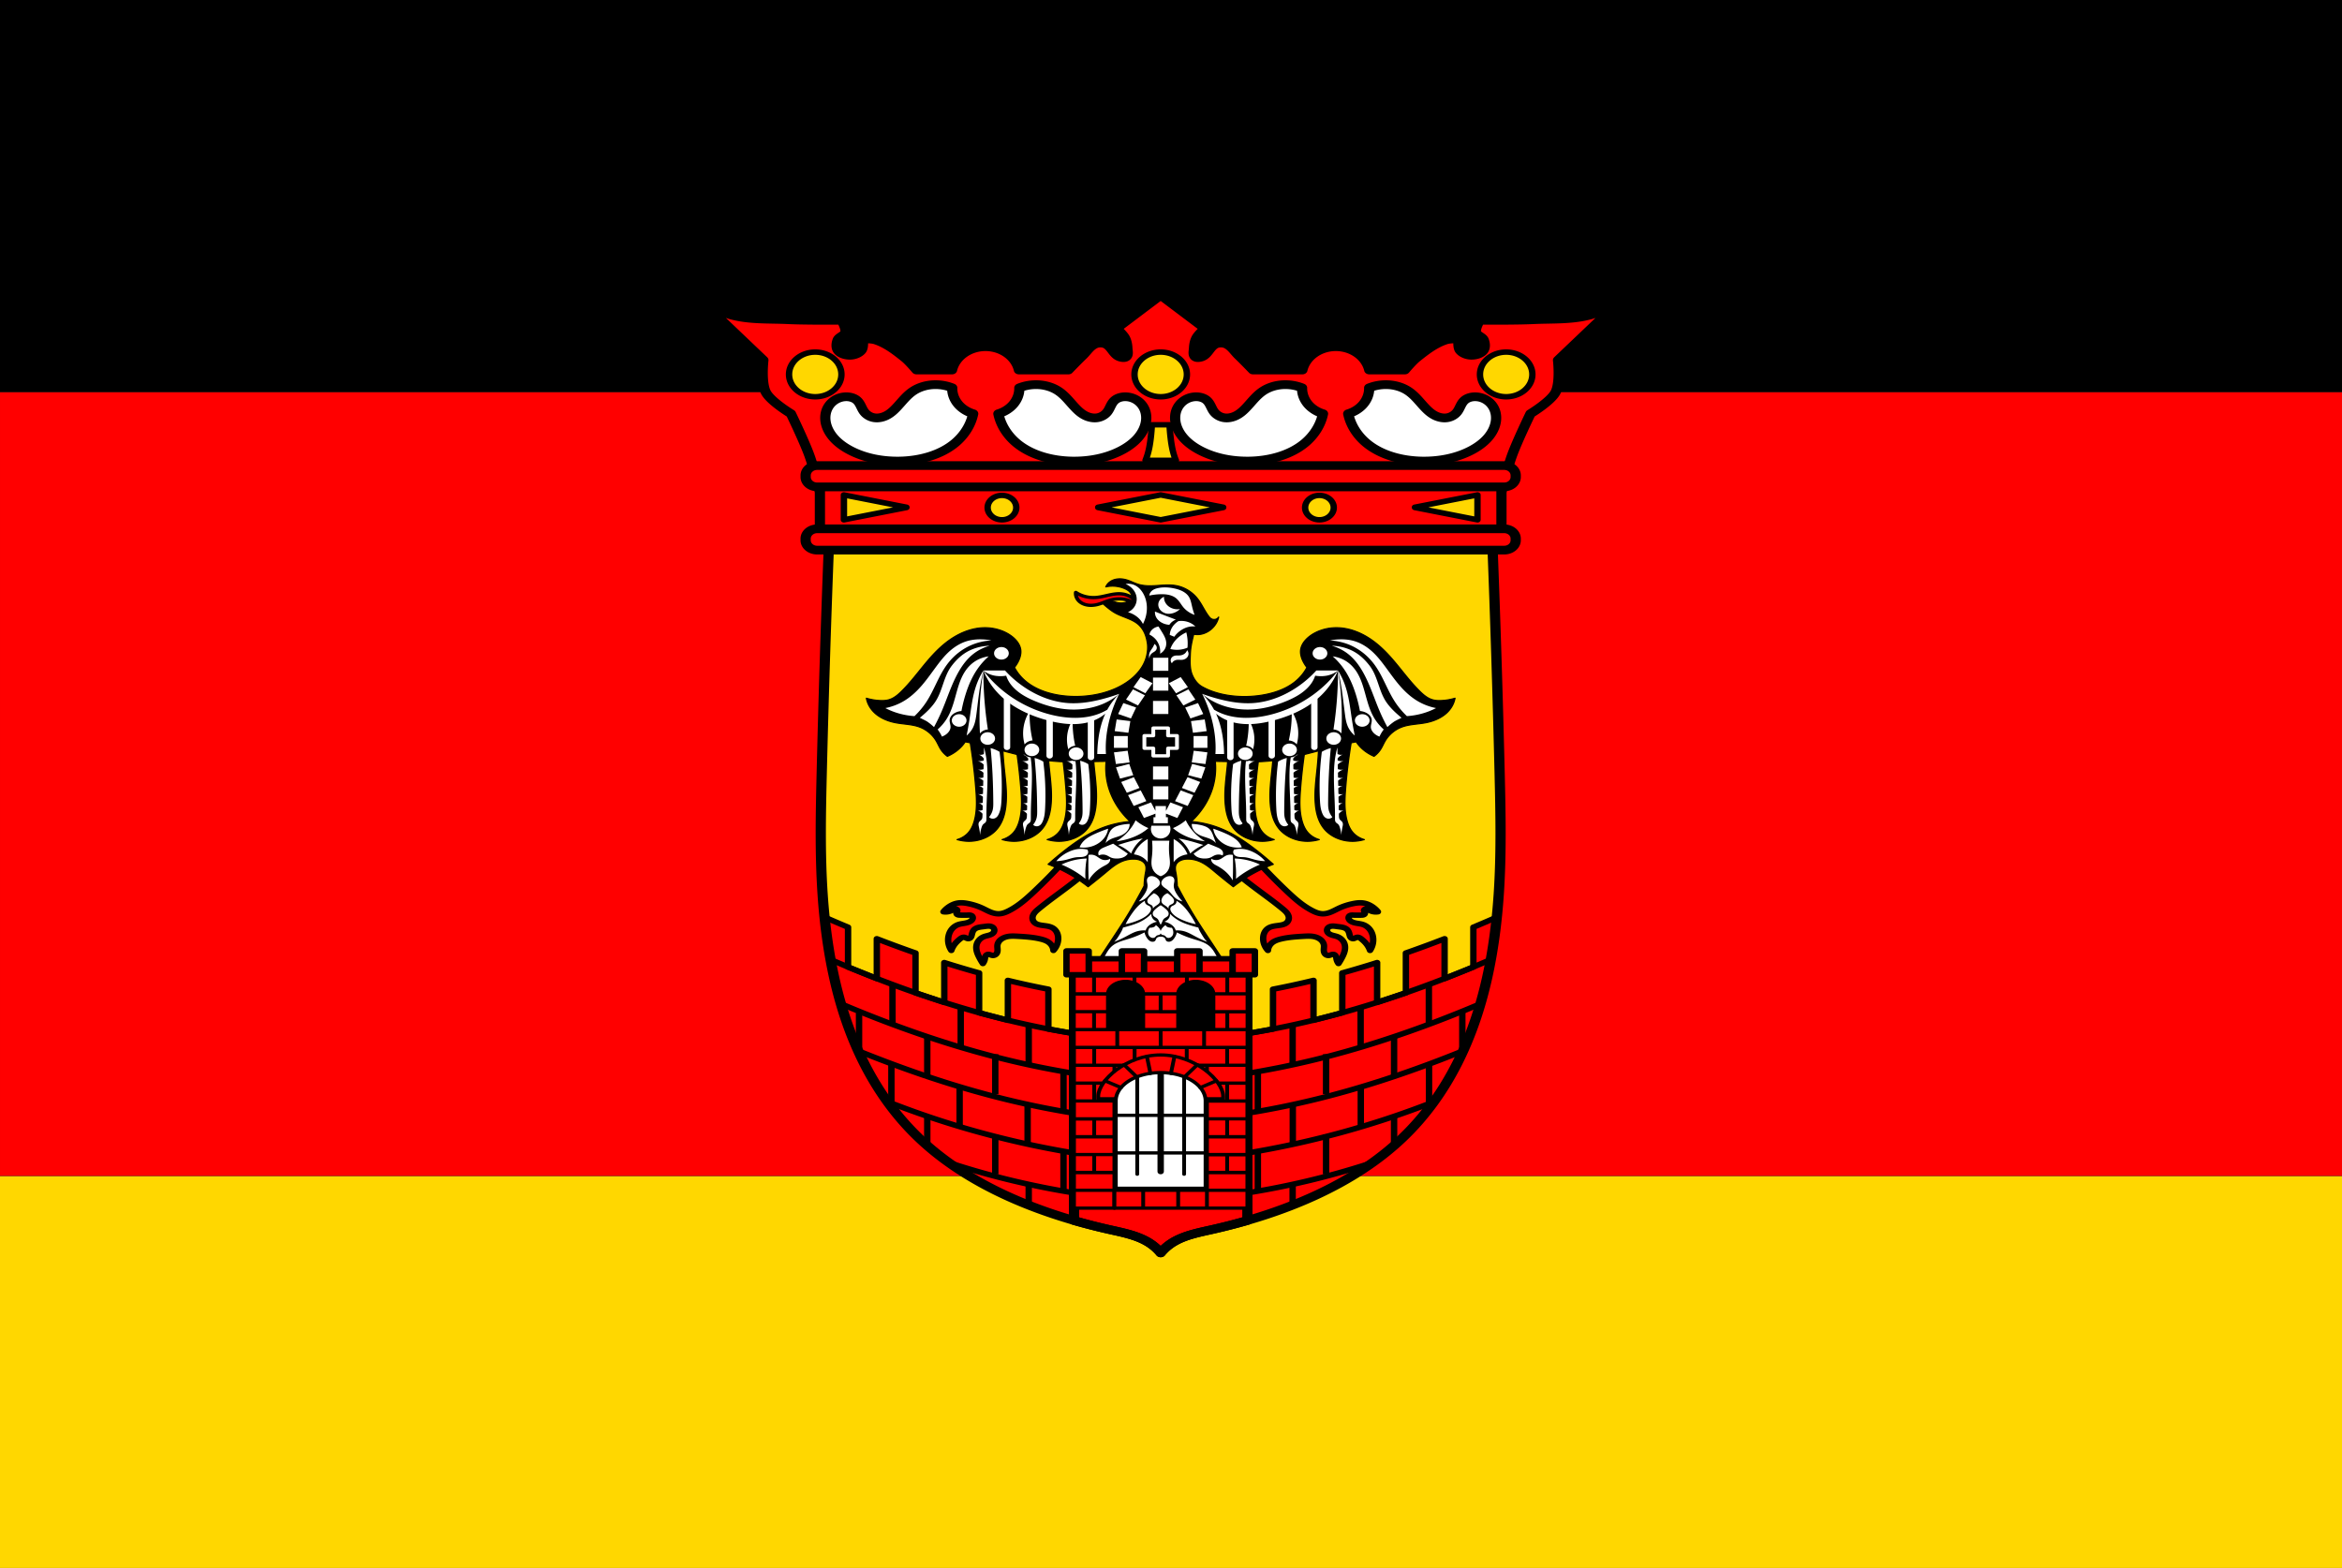 <svg xmlns="http://www.w3.org/2000/svg" width="572" height="383"><rect width="100%" height="100%" fill="#333333" stroke="none"/><path d="M.001 287.247v-191.5h572v191.506" style="fill:red;fill-opacity:1;stroke-width:.914"/><g style="fill:#da121a"><g style="color:#000"><path d="M225 0h75v875h-75" style="fill:gold;fill-opacity:1" transform="matrix(0 1.277 -.654 0 572 0)"/><path d="M0 0h75v875H0" style="fill:#000" transform="matrix(0 1.277 -.654 0 572 0)"/></g></g><path d="M94.554 267.695a16994.821 16994.821 0 0 0-5.676 210.711c-.77 37.131-1.418 74.308.709 111.387 1.487 25.936 4.335 51.815 9.222 77.33 10.18 53.143 29.97 105.764 65.98 146.15 38.683 43.382 93.478 69.676 149.698 84.426 10.34 2.713 21.055 5.198 29.797 11.352a41.119 41.119 0 0 1 9.932 9.931 41.126 41.126 0 0 1 9.933-9.931c8.742-6.154 19.456-8.639 29.797-11.352 56.22-14.75 111.015-41.044 149.697-84.426 36.012-40.386 55.801-93.007 65.98-146.15 4.888-25.515 7.736-51.394 9.224-77.33 2.126-37.079 1.478-74.256.709-111.387a16994.821 16994.821 0 0 0-5.676-210.71H354.216Z" style="fill:gold;fill-opacity:1;fill-rule:evenodd;stroke:none;stroke-width:11;stroke-linecap:butt;stroke-linejoin:round;stroke-miterlimit:4;stroke-dasharray:none;stroke-opacity:1" transform="matrix(.312 0 0 .266 172.964 61.583)"/><path d="M280.743 556.385a473.615 473.615 0 0 1-25.92 31.168c-5.846 6.447-11.971 12.813-19.441 17.28-2.37 1.417-4.956 2.657-7.715 2.777-2.41.104-4.783-.66-6.955-1.71-2.172-1.05-4.191-2.388-6.313-3.537-3.301-1.787-6.847-3.112-10.492-4.011-2.724-.672-5.57-1.109-8.332-.617-2.609.463-5.025 1.743-7.098 3.394a21.663 21.663 0 0 0-4.32 4.629 9.064 9.064 0 0 0 6.48-1.234c.716-.454 1.39-1.018 2.211-1.225.411-.103.855-.11 1.25.041.198.075.382.19.532.34.15.15.266.332.328.535.078.256.067.532.01.793-.057.26-.16.51-.266.756-.106.245-.216.49-.29.746a1.81 1.81 0 0 0-.071.79c.05.31.21.598.432.821.22.223.498.386.793.494.589.217 1.233.22 1.86.229 1.853.025 3.707.106 5.556 0 .59-.034 1.183-.086 1.771-.024.588.063 1.18.25 1.623.641.301.267.522.62.647 1.002.124.382.155.794.105 1.193-.1.799-.518 1.531-1.06 2.125-1.236 1.355-3.058 2.012-4.846 2.416-1.788.405-3.634.61-5.338 1.288-2.106.836-3.899 2.374-5.193 4.234-1.295 1.86-2.106 4.03-2.522 6.258a20.009 20.009 0 0 0 2.16 13.27 21.774 21.774 0 0 1 2.778-5.864c1.142-1.698 2.52-3.228 4.011-4.629.471-.442.959-.877 1.528-1.184.568-.306 1.232-.476 1.867-.359.55.101 1.037.407 1.521.686.485.278 1.006.542 1.565.548.42.005.835-.142 1.181-.38.347-.239.627-.566.84-.928.427-.725.59-1.57.756-2.395.333-1.648.745-3.362 1.852-4.629.92-1.052 2.236-1.686 3.584-2.056 1.348-.37 2.747-.504 4.129-.72 1.23-.194 2.465-.455 3.71-.413.623.02 1.248.12 1.833.334.584.215 1.129.548 1.554 1.004.569.609.904 1.426.951 2.258a3.979 3.979 0 0 1-.642 2.37c-.383.591-.913 1.077-1.502 1.462-.59.384-1.238.67-1.9.906-1.326.474-2.72.76-4.004 1.336a9.997 9.997 0 0 0-3.877 3.13 11.028 11.028 0 0 0-1.985 4.585c-.358 1.934-.217 3.936.215 5.855.432 1.92 1.15 3.764 1.945 5.563a65.677 65.677 0 0 0 2.778 5.552 10.905 10.905 0 0 0 1.54-4.01c.144-.844.191-1.712.473-2.52a3.34 3.34 0 0 1 .625-1.114 2.196 2.196 0 0 1 1.063-.686c.336-.09.694-.085 1.037-.023.343.062.673.18.996.31.646.261 1.284.582 1.979.64.748.06 1.506-.203 2.1-.663.593-.46 1.027-1.105 1.294-1.807.423-1.113.434-2.34.367-3.529-.066-1.19-.205-2.386-.058-3.568.238-1.92 1.238-3.707 2.642-5.035 1.405-1.33 3.196-2.214 5.073-2.68 2.708-.673 5.547-.498 8.332-.309 5.918.402 11.881.856 17.59 2.47 2.32.655 4.638 1.529 6.48 3.085a10.627 10.627 0 0 1 3.703 7.406c2.65-3.377 3.995-7.752 3.701-12.035-.114-1.663-.469-3.32-1.174-4.83-.704-1.51-1.768-2.87-3.144-3.81-1.289-.88-2.807-1.37-4.334-1.692-1.527-.321-3.083-.484-4.615-.777-1.79-.342-3.62-.902-4.938-2.16-1.313-1.254-1.973-3.127-1.851-4.938.108-1.605.788-3.13 1.707-4.45.918-1.32 2.072-2.457 3.23-3.573 8.238-7.937 17.118-15.172 25.611-22.834a340.534 340.534 0 0 0 14.813-14.196l-18.516-9.566zm146.947 0-18.515 9.566a340.534 340.534 0 0 0 14.812 14.196c8.494 7.662 17.376 14.897 25.613 22.834 1.159 1.116 2.31 2.254 3.229 3.574.919 1.32 1.601 2.844 1.709 4.449.122 1.811-.539 3.684-1.852 4.938-1.317 1.258-3.148 1.818-4.937 2.16-1.533.293-3.09.456-4.617.777-1.527.321-3.044.811-4.332 1.691-1.376.94-2.44 2.3-3.145 3.811-.705 1.51-1.062 3.167-1.176 4.83-.293 4.283 1.053 8.658 3.703 12.035a10.627 10.627 0 0 1 3.704-7.406c1.841-1.556 4.16-2.43 6.48-3.086 5.708-1.613 11.67-2.067 17.588-2.469 2.785-.189 5.623-.364 8.332.309 1.877.466 3.67 1.349 5.074 2.678 1.405 1.328 2.403 3.118 2.64 5.037.148 1.182.009 2.378-.058 3.568s-.056 2.415.367 3.53c.267.701.702 1.346 1.295 1.806.594.46 1.352.723 2.1.662.694-.057 1.335-.378 1.98-.639.323-.13.654-.248.997-.31a2.375 2.375 0 0 1 1.035.023c.413.111.781.364 1.064.686.283.321.484.709.625 1.113.282.809.327 1.675.47 2.52.243 1.421.77 2.794 1.544 4.011a65.714 65.714 0 0 0 2.777-5.554c.796-1.8 1.513-3.642 1.945-5.56.433-1.92.574-3.922.215-5.856a11.032 11.032 0 0 0-1.986-4.584 9.997 9.997 0 0 0-3.877-3.131c-1.284-.577-2.677-.862-4.002-1.336-.663-.237-1.313-.522-1.902-.906-.59-.385-1.12-.871-1.502-1.461a3.985 3.985 0 0 1-.643-2.373 3.632 3.632 0 0 1 .951-2.256c.426-.456.972-.79 1.557-1.004a5.889 5.889 0 0 1 1.832-.334c1.246-.042 2.478.219 3.709.412 1.381.217 2.78.35 4.129.72 1.348.371 2.666 1.005 3.586 2.057 1.106 1.267 1.518 2.981 1.851 4.63.167.824.33 1.669.756 2.394.214.362.492.689.838.928.346.238.763.385 1.184.38.559-.006 1.08-.27 1.564-.548.485-.28.972-.585 1.522-.686.635-.117 1.296.053 1.865.36.569.306 1.058.74 1.53 1.183 1.49 1.4 2.867 2.931 4.009 4.629a21.774 21.774 0 0 1 2.777 5.863c2.222-3.996 3-8.775 2.16-13.27-.415-2.227-1.225-4.398-2.519-6.257-1.295-1.86-3.088-3.398-5.193-4.235-1.704-.676-3.552-.882-5.34-1.287-1.788-.404-3.608-1.062-4.844-2.416-.542-.594-.96-1.326-1.06-2.125-.05-.399-.022-.81.103-1.193.125-.382.347-.735.648-1.002.443-.392 1.036-.578 1.623-.64.588-.063 1.182-.011 1.772.023 1.849.106 3.703.025 5.555 0 .628-.008 1.27-.012 1.859-.229.295-.108.572-.27.793-.494.22-.223.383-.51.434-.82a1.814 1.814 0 0 0-.07-.791c-.075-.257-.186-.501-.292-.746a4.18 4.18 0 0 1-.267-.756 1.578 1.578 0 0 1 .011-.793c.062-.203.176-.388.327-.537.15-.15.335-.263.533-.338.396-.15.84-.144 1.25-.041.821.207 1.493.771 2.209 1.225a9.064 9.064 0 0 0 6.48 1.234 21.663 21.663 0 0 0-4.32-4.629c-2.072-1.652-4.487-2.93-7.096-3.395-2.762-.49-5.608-.055-8.332.618-3.645.9-7.19 2.224-10.492 4.011-2.122 1.149-4.14 2.487-6.313 3.537-2.171 1.05-4.546 1.814-6.957 1.71-2.759-.12-5.344-1.36-7.714-2.778-7.47-4.466-13.593-10.832-19.44-17.28a473.647 473.647 0 0 1-25.922-31.167z" style="fill:red;fill-opacity:1;fill-rule:evenodd;stroke:#000;stroke-width:5;stroke-linecap:butt;stroke-linejoin:round;stroke-miterlimit:4;stroke-dasharray:none;stroke-opacity:1" transform="matrix(.312 0 0 .266 172.964 61.583)"/><path transform="matrix(.312 0 0 .266 169.23 71.032)" d="M334.256 264.488c-1.838-.01-3.688.346-5.35 1.131a11.064 11.064 0 0 0-5.656 6.297 20.57 20.57 0 0 1 6.98-.615c2.87.24 5.683 1.09 8.213 2.463 1.268.687 2.48 1.517 3.407 2.62.927 1.105 1.552 2.509 1.521 3.95-.022 1.009-.363 2-.916 2.844-.553.844-1.311 1.544-2.164 2.084-2.042 1.293-4.599 1.646-6.98 1.232-2.589-.45-4.989-1.748-7.598-2.053a10.262 10.262 0 0 0-6.16 1.233 74.275 74.275 0 0 0 5.955 6.16c1.613 1.487 3.297 2.905 5.133 4.105 2.805 1.836 5.919 3.133 8.955 4.555 3.036 1.422 6.053 3.006 8.498 5.3 2.49 2.339 4.297 5.343 5.517 8.534 1.22 3.191 1.874 6.573 2.28 9.965a38.538 38.538 0 0 1-3.245 18.9c-3.828 8.507-10.723 15.417-18.709 20.239-11.36 6.859-24.932 9.671-38.183 8.972-12.632-.666-25.478-4.687-34.682-13.365a41.343 41.343 0 0 1-9.355-13.172 32.08 32.08 0 0 0 3.246-6.11c1.334-3.337 2.104-6.98 1.603-10.54-.644-4.578-3.353-8.668-6.757-11.795-5.648-5.188-13.324-8.004-20.995-8.047a30.976 30.976 0 0 0-1.533.027c-7.344.315-14.44 3.082-20.619 7.065-9.505 6.127-16.91 14.99-23.512 24.174-6.6 9.182-12.577 18.854-20.015 27.373-2.817 3.226-6.021 6.39-10.12 7.634-2.273.69-4.692.745-7.062.575a39.036 39.036 0 0 1-10.119-2.102 26.012 26.012 0 0 0 6.682 13.746c4.228 4.513 10.01 7.392 16.037 8.783 6.155 1.421 12.683 1.396 18.517 3.817 5.817 2.413 10.517 7.177 13.366 12.793 1.398 2.756 2.379 5.718 3.925 8.394a22.695 22.695 0 0 0 4.856 5.852 33.203 33.203 0 0 0 13.938-13.293c1.334.296 2.663.614 3.991.933a587.24 587.24 0 0 1 4.37 42.59c.635 9.671 1.019 19.503-1.19 28.94-.965 4.123-2.467 8.216-5.16 11.484a18.756 18.756 0 0 1-8.373 5.791 27.659 27.659 0 0 0 12.988 1.346c6.494-.89 12.642-4.2 16.899-9.184 5.151-6.033 7.344-14.072 8.2-21.959 1.394-12.826-.352-25.752-1.403-38.611-.356-4.35-.628-8.71-.825-13.07a644.152 644.152 0 0 0 11.155 3.388 587.646 587.646 0 0 1 2.972 31.875c.636 9.671 1.02 19.503-1.19 28.94-.964 4.123-2.466 8.216-5.16 11.484a18.75 18.75 0 0 1-8.37 5.791 27.659 27.659 0 0 0 12.988 1.346c6.494-.89 12.642-4.2 16.898-9.184 5.152-6.033 7.343-14.072 8.2-21.959 1.393-12.826-.353-25.752-1.405-38.611-.11-1.356-.211-2.713-.306-4.07 1.336.188 2.676.356 4.021.496 2.455.255 4.915.42 7.379.527a586.859 586.859 0 0 1 2.21 25.24c.637 9.671 1.02 19.503-1.189 28.94-.965 4.123-2.467 8.216-5.16 11.484a18.756 18.756 0 0 1-8.373 5.791 27.659 27.659 0 0 0 12.989 1.346c6.494-.89 12.641-4.2 16.898-9.184 5.152-6.033 7.344-14.072 8.201-21.959 1.393-12.826-.354-25.752-1.406-38.611-.087-1.067-.165-2.134-.242-3.201 3.246-.079 6.491-.141 9.738-.184a72.771 72.771 0 0 0 2.102 24.63 72.921 72.921 0 0 0 16.607 30.544 69.112 69.112 0 0 0-19.281 4.773c-12.146 4.952-22.623 13.254-32.264 22.147a270.223 270.223 0 0 0-12.6 12.408 115.186 115.186 0 0 1 31.31 20.62 529.89 529.89 0 0 0 14.126-13.364c4.143-4.066 8.373-8.305 13.746-10.502 2.3-.94 4.77-1.479 7.254-1.527 1.884-.037 3.8.216 5.521.982 1.722.766 3.24 2.08 4.026 3.791.58 1.263.744 2.685.697 4.074-.046 1.39-.294 2.761-.506 4.135-.593 3.845-.898 7.717-.988 11.6-4.248 9.485-8.727 18.867-13.564 28.064-4.85 9.22-10.042 18.254-15.163 27.326-4.417 7.826-8.78 15.68-13.091 23.565h109.537a1996.461 1996.461 0 0 0-13.092-23.565c-5.12-9.072-10.313-18.106-15.162-27.326-4.837-9.195-9.315-18.575-13.563-28.058-.09-3.885-.394-7.759-.988-11.606-.212-1.374-.461-2.745-.508-4.135-.046-1.389.119-2.81.7-4.074.786-1.712 2.304-3.025 4.025-3.79 1.721-.767 3.636-1.02 5.52-.983 2.484.048 4.953.587 7.253 1.527 5.374 2.197 9.603 6.436 13.746 10.502a529.905 529.905 0 0 0 14.127 13.363 115.215 115.215 0 0 1 31.31-20.619 270.228 270.228 0 0 0-12.599-12.408c-9.64-8.893-20.12-17.195-32.265-22.147a69.112 69.112 0 0 0-19.282-4.773 72.925 72.925 0 0 0 16.61-30.545 72.759 72.759 0 0 0 2.1-24.629c3.246.043 6.492.105 9.738.184-.078 1.067-.153 2.135-.24 3.2-1.052 12.86-2.8 25.786-1.407 38.612.857 7.887 3.05 15.926 8.201 21.96 4.257 4.984 10.405 8.293 16.899 9.183 4.353.596 8.85.13 12.988-1.346a18.756 18.756 0 0 1-8.373-5.79c-2.693-3.27-4.195-7.362-5.16-11.485-2.209-9.437-1.825-19.269-1.19-28.94a586.851 586.851 0 0 1 2.21-25.24 122.54 122.54 0 0 0 7.38-.527c1.345-.14 2.684-.308 4.02-.496a357.008 357.008 0 0 1-.305 4.07c-1.052 12.859-2.797 25.785-1.404 38.611.857 7.887 3.047 15.926 8.199 21.96 4.257 4.984 10.405 8.293 16.898 9.183 4.354.596 8.85.13 12.989-1.346a18.75 18.75 0 0 1-8.371-5.79c-2.693-3.27-4.195-7.362-5.16-11.485-2.21-9.437-1.826-19.269-1.19-28.94a587.629 587.629 0 0 1 2.97-31.873 644.018 644.018 0 0 0 11.157-3.39 358.98 358.98 0 0 1-.824 13.07c-1.052 12.859-2.798 25.785-1.405 38.611.857 7.887 3.05 15.926 8.202 21.96 4.256 4.984 10.404 8.293 16.898 9.183 4.354.596 8.85.13 12.988-1.346a18.756 18.756 0 0 1-8.373-5.79c-2.693-3.27-4.195-7.362-5.16-11.485-2.208-9.437-1.825-19.269-1.19-28.94a587.235 587.235 0 0 1 4.368-42.59c1.33-.32 2.66-.637 3.994-.933a33.204 33.204 0 0 0 13.936 13.293 22.695 22.695 0 0 0 4.855-5.852c1.546-2.676 2.53-5.638 3.928-8.394 2.848-5.616 7.547-10.38 13.363-12.793 5.835-2.421 12.364-2.396 18.52-3.817 6.026-1.39 11.806-4.27 16.035-8.783a26.012 26.012 0 0 0 6.681-13.746 39.022 39.022 0 0 1-10.117 2.102c-2.37.17-4.79.116-7.064-.575-4.099-1.244-7.3-4.408-10.117-7.634-7.439-8.519-13.415-18.19-20.016-27.373-6.6-9.183-14.008-18.047-23.514-24.174-6.178-3.983-13.273-6.75-20.617-7.065a31.602 31.602 0 0 0-1.533-.029c-7.671.043-15.347 2.861-20.994 8.049-3.405 3.127-6.114 7.217-6.758 11.795-.5 3.56.268 7.203 1.601 10.54a32.08 32.08 0 0 0 3.247 6.11 41.343 41.343 0 0 1-9.356 13.172c-9.204 8.678-22.321 12.517-34.682 13.365-13.043.895-27.317-1.699-38.181-8.972-3.548-2.376-5.984-6.406-7.46-10.413-2.254-6.123-1.846-12.984-1.642-19.505.191-6.086 1.359-12.118 2.67-18.069 1.822.38 3.721.38 5.543 0 3.327-.695 6.312-2.642 8.625-5.133a21.375 21.375 0 0 0 5.338-10.677 4.014 4.014 0 0 1-2.416 2.023 4.01 4.01 0 0 1-3.127-.38c-.97-.57-1.652-1.517-2.26-2.464-3.462-5.39-5.547-11.6-9.238-16.837-3.92-5.562-9.764-9.917-16.428-11.293-6.79-1.403-13.804.3-20.736.207-2.995-.04-6.011-.425-8.83-1.438-3.045-1.094-5.8-2.895-8.852-3.97-1.733-.611-3.558-.984-5.396-.995z" style="fill:#000;fill-rule:evenodd;stroke:#000;stroke-width:1px;stroke-linecap:butt;stroke-linejoin:round;stroke-opacity:1"/><path d="M334.284 320.03c-2.491-3.333-6.36-5.603-10.484-6.153-3.47-.462-6.984.247-10.373 1.125-3.388.877-6.763 1.933-10.254 2.18-5.467.387-11.056-1.31-15.384-4.672-.305 3.349 1.097 6.81 3.646 9.002 1.734 1.492 3.937 2.394 6.202 2.714 2.264.32 4.589.074 6.79-.548 3.218-.911 6.157-2.602 9.302-3.738 3.502-1.265 7.3-1.83 10.982-1.277a18.822 18.822 0 0 1 8.889 3.875l.57-2.963z" style="fill:red;fill-opacity:1;fill-rule:evenodd;stroke:#000;stroke-width:3;stroke-linecap:round;stroke-linejoin:round;stroke-miterlimit:4;stroke-dasharray:none;stroke-opacity:1" transform="matrix(.312 0 0 .266 172.964 61.583)"/><path transform="matrix(.312 0 0 .266 169.23 71.032)" d="M103.086 575.184c1.658 18.928 4.133 37.782 7.707 56.441 10.18 53.144 29.97 105.764 65.98 146.15 33.297 37.342 78.533 62.013 126.338 77.569.952-40.092-2.312-172.774-2.312-172.774l-22.514-4.644v-36.58a604.135 604.135 0 0 1-31.715-8.08v36.576l-22.513-6.86v-36.578a687.15 687.15 0 0 1-27.272-9.51v36.575l-22.514-8.797v-36.576a852.683 852.683 0 0 1-30.302-13.084v36.576l-22.514-10.6v-36.576a918.959 918.959 0 0 1-18.37-9.228zm526.228 0a918.959 918.959 0 0 1-18.369 9.228v36.576l-22.513 10.6v-36.576a852.683 852.683 0 0 1-30.303 13.084v36.576l-22.514 8.797v-36.574a687.15 687.15 0 0 1-27.271 9.51v36.577l-22.514 6.86v-36.576a604.135 604.135 0 0 1-31.715 8.08v36.58l-22.513 4.644s-3.264 132.682-2.313 172.774c47.806-15.556 93.042-40.227 126.338-77.569 36.011-40.386 55.8-93.006 65.98-146.15 3.575-18.659 6.05-37.513 7.707-56.441z" style="fill:red;fill-opacity:1;fill-rule:evenodd;stroke:#000;stroke-width:5;stroke-linecap:round;stroke-linejoin:round;stroke-miterlimit:4;stroke-dasharray:none;stroke-opacity:1"/><path d="M290.553 718.39a606.028 606.028 0 0 1-56.922-13.322c-33.206-9.483-65.566-21.797-97.078-35.923a896.776 896.776 0 0 1-41.306-19.8M290.553 754.96a607.437 607.437 0 0 1-56.922-13.322c-33.207-9.479-65.572-21.783-97.078-35.923a885.531 885.531 0 0 1-30.676-14.479M290.553 791.53a602.033 602.033 0 0 1-56.922-13.321c-33.202-9.493-65.55-21.835-97.078-35.923a930.483 930.483 0 0 1-16.997-7.8M290.553 828.101a634.791 634.791 0 0 1-149.95-47.863M290.553 864.672a559.177 559.177 0 0 1-100.429-27.898" style="fill:none;fill-rule:evenodd;stroke:#000;stroke-width:5;stroke-linecap:round;stroke-linejoin:miter;stroke-miterlimit:4;stroke-dasharray:none;stroke-opacity:1" transform="matrix(.312 0 0 .266 172.964 61.583)"/><path d="M197.69 693.623V730.2M250.919 709.731v36.576M144.281 672.56v36.576M171.506 720.442v36.576M224.735 736.55v36.576M118.097 698.58v37.375" style="fill:none;fill-rule:evenodd;stroke:#000;stroke-width:5;stroke-linecap:butt;stroke-linejoin:miter;stroke-miterlimit:4;stroke-dasharray:none;stroke-opacity:1" transform="matrix(.312 0 0 .266 172.964 61.583)"/><g style="stroke:#000;stroke-opacity:1"><path style="fill:none;fill-rule:evenodd;stroke:#000;stroke-width:5;stroke-linecap:butt;stroke-linejoin:miter;stroke-miterlimit:4;stroke-dasharray:none;stroke-opacity:1" d="M-635.205 766.841v36.576M-581.977 782.95v36.575M-688.614 745.779v36.575" transform="matrix(.312 0 0 .266 432.558 61.583)"/></g><path d="M171.506 794.153v26.576M224.735 810.262v36.575M250.919 855.452v20.576M278.144 825.324V861.9M278.144 751.613v36.575" style="fill:none;fill-rule:evenodd;stroke:#000;stroke-width:5;stroke-linecap:butt;stroke-linejoin:miter;stroke-miterlimit:4;stroke-dasharray:none;stroke-opacity:1" transform="matrix(.312 0 0 .266 172.964 61.583)"/><path d="M417.88 718.39a606.224 606.224 0 0 0 56.922-13.322c33.207-9.482 65.567-21.795 97.078-35.923a895.192 895.192 0 0 0 40.423-19.353M417.88 754.96a607.427 607.427 0 0 0 56.922-13.322c33.208-9.479 65.572-21.783 97.078-35.923a885.61 885.61 0 0 0 31.58-14.927M417.88 791.53a604.812 604.812 0 0 0 56.922-13.321c33.205-9.486 65.561-21.809 97.078-35.923a906.715 906.715 0 0 0 20.536-9.506M417.88 828.101a639.733 639.733 0 0 0 151.182-48.283M417.88 864.672a557.273 557.273 0 0 0 99.359-27.506" style="fill:none;fill-rule:evenodd;stroke:#000;stroke-width:5;stroke-linecap:round;stroke-linejoin:miter;stroke-miterlimit:4;stroke-dasharray:none;stroke-opacity:1" transform="matrix(.312 0 0 .266 172.964 61.583)"/><path d="M510.743 693.623V730.2M457.515 709.731v36.576M564.152 672.56v36.576M536.927 720.442v36.576M483.699 736.55v36.576M590.336 695.88v40.075" style="fill:none;fill-rule:evenodd;stroke:#000;stroke-width:5;stroke-linecap:butt;stroke-linejoin:miter;stroke-miterlimit:4;stroke-dasharray:none;stroke-opacity:1" transform="matrix(.312 0 0 .266 172.964 61.583)"/><g style="stroke:#000;stroke-opacity:1"><path style="fill:none;fill-rule:evenodd;stroke:#000;stroke-width:5;stroke-linecap:butt;stroke-linejoin:miter;stroke-miterlimit:4;stroke-dasharray:none;stroke-opacity:1" d="M-635.205 766.841v36.576M-581.977 782.95v36.575M-688.614 745.779v36.575" transform="matrix(-.312 0 0 .266 134.172 61.583)"/></g><path d="M536.927 794.153v26.576M483.699 810.262v36.575M457.515 855.452v20.576M430.29 825.324V861.9M430.29 751.613v36.575" style="fill:none;fill-rule:evenodd;stroke:#000;stroke-width:5;stroke-linecap:butt;stroke-linejoin:miter;stroke-miterlimit:4;stroke-dasharray:none;stroke-opacity:1" transform="matrix(.312 0 0 .266 172.964 61.583)"/><path transform="matrix(.312 0 0 .266 169.23 71.032)" d="M341.127 269.033a10.229 10.229 0 0 0-2.4.207 15.732 15.732 0 0 1 7.095 7.096 15.433 15.433 0 0 1 1.543 8.023c-.186 2.293-.91 4.55-2.16 6.48a13.091 13.091 0 0 1-4.627 4.321c2.903.95 5.57 2.606 7.713 4.783a19.272 19.272 0 0 1 4.012 6.018 36.612 36.612 0 0 0 3.086-15.121c-.057-4.812-1.097-9.659-3.395-13.887-.93-1.71-2.067-3.321-3.484-4.656-1.418-1.335-3.125-2.386-5.002-2.902a10.222 10.222 0 0 0-2.381-.362zm27.77 3.336a21.939 21.939 0 0 0-4.56.572c-1.672.398-3.33 1.032-4.628 2.16a7.363 7.363 0 0 0-2.469 4.784 40.351 40.351 0 0 1 8.487-1.235c2.125-.08 4.271.01 6.343.49 2.073.481 4.076 1.367 5.692 2.75 1.392 1.194 2.458 2.719 3.418 4.282.959 1.563 1.83 3.185 2.908 4.668a20.27 20.27 0 0 0 8.64 6.789 76.323 76.323 0 0 1-2.005-7.87c-.655-3.291-1.132-6.733-2.932-9.566-1.213-1.908-2.974-3.432-4.937-4.554-1.964-1.123-4.128-1.859-6.327-2.389-2.492-.601-5.072-.941-7.63-.88zm-.085 8.596a8.15 8.15 0 0 0-4.011 4.474 8.232 8.232 0 0 0-.385 4.09 8.515 8.515 0 0 0 1.62 3.78c1.329 1.754 3.369 2.97 5.554 3.24 1.899.233 3.839-.234 5.555-1.08a13.161 13.161 0 0 0 4.166-3.24 9.957 9.957 0 0 1-4.166 0c-1.845-.397-3.566-1.328-4.938-2.624-2.325-2.194-3.604-5.45-3.395-8.64zm-7.097 13.578a10.982 10.982 0 0 0 1.08 5.555c1.327 2.717 3.798 4.816 6.635 5.863 1.139.42 2.337.681 3.548.771a11.321 11.321 0 0 1 5.092-4.783 628.934 628.934 0 0 1-16.355-7.406zm21.068 8.615a14.307 14.307 0 0 0-2.707.18 16.767 16.767 0 0 0-5.555 7.098 16.706 16.706 0 0 0-1.234 5.554l3.549 1.698c1.3-2.17 2.978-4.111 4.937-5.71 1.905-1.553 4.098-2.792 6.48-3.394a13.775 13.775 0 0 1 5.093-.309 14.43 14.43 0 0 0-7.87-4.783 14.324 14.324 0 0 0-2.693-.334zm-18.29 5.117a8.921 8.921 0 0 0-5.864 4.012 8.834 8.834 0 0 0-1.234 3.395 16.42 16.42 0 0 1 4.937 4.474c1.405 1.93 2.378 4.16 2.932 6.48.517 2.167.674 4.417.463 6.634a10.888 10.888 0 0 0 3.857-4.63c.967-2.21 1.169-4.715.771-7.095-.492-2.952-1.857-5.678-3.24-8.332a340.933 340.933 0 0 0-2.623-4.938zm21.755 5.4a25.443 25.443 0 0 0-8.486 7.253 25.397 25.397 0 0 0-4.012 8.021 18.4 18.4 0 0 0 7.252.617 18.383 18.383 0 0 0 6.172-1.85 48.618 48.618 0 0 0-.926-14.04zm-160.57 6.395c-3.457-.075-6.941.309-10.24 1.344-5.21 1.635-9.82 4.855-13.682 8.715-3.861 3.86-7.023 8.357-9.988 12.941-4.121 6.37-7.909 12.964-12.385 19.088-4.477 6.125-9.712 11.823-16.155 15.828a41.731 41.731 0 0 1-12.59 5.205 51.363 51.363 0 0 0 22.83 7.387 72.795 72.795 0 0 0 9.233-12.926c6.433-11.477 9.705-24.61 16.955-35.59 4.845-7.337 11.496-13.596 19.475-17.29a40.868 40.868 0 0 1 14.605-3.694 39.703 39.703 0 0 0-8.058-1.008zm281.045 0c-2.711.06-5.417.398-8.059 1.008a40.868 40.868 0 0 1 14.606 3.693c7.979 3.695 14.63 9.954 19.474 17.291 7.25 10.98 10.523 24.113 16.955 35.59a72.794 72.794 0 0 0 9.233 12.926 51.339 51.339 0 0 0 22.83-7.387 41.73 41.73 0 0 1-12.59-5.205c-6.442-4.005-11.678-9.703-16.154-15.828-4.477-6.124-8.265-12.718-12.385-19.088-2.966-4.584-6.127-9.081-9.988-12.941-3.862-3.86-8.473-7.08-13.682-8.715-3.3-1.035-6.783-1.42-10.24-1.344zm-145.471 4.252a18.212 18.212 0 0 1-1.389 3.395c-.66 1.24-1.465 2.404-2.006 3.701a10.11 10.11 0 0 0-.462 6.326 6.345 6.345 0 0 1 2.005-4.937c.889-.819 2.013-1.38 2.778-2.315a4.268 4.268 0 0 0 .906-3.29 4.265 4.265 0 0 0-1.832-2.88zm-129.027 1.623a34.105 34.105 0 0 0-15.612 4.366c-5.786 3.264-10.334 8.439-13.933 13.933-6.623 10.11-7.107 23.343-13.264 33.742-3.117 5.265-7.448 9.993-11.75 14.102 1.756 1.12 4.614 2.523 6.21 3.861a48.228 48.228 0 0 1 4.87 4.701 189.022 189.022 0 0 0 6.043-14.605c4.465-12.213 7.687-24.928 13.43-36.596 3.116-6.331 7.035-12.396 12.422-16.955a35.735 35.735 0 0 1 11.584-6.549zm267.95 0a35.735 35.735 0 0 1 11.585 6.55c5.386 4.558 9.306 10.623 12.422 16.954 5.742 11.668 8.964 24.383 13.43 36.596 1.809 4.95 3.825 9.824 6.042 14.605a48.228 48.228 0 0 1 4.87-4.7c1.596-1.339 4.454-2.742 6.21-3.862-4.302-4.11-8.632-8.837-11.75-14.102-6.157-10.399-6.64-23.633-13.263-33.742-3.6-5.494-8.148-10.669-13.934-13.933a34.105 34.105 0 0 0-15.611-4.366zm-258.66 1.207a5.752 5.752 0 0 0-5.751 5.752 5.752 5.752 0 0 0 5.752 5.752 5.752 5.752 0 0 0 5.752-5.752 5.752 5.752 0 0 0-5.752-5.752zm249.37 0a5.752 5.752 0 0 0-5.752 5.752 5.752 5.752 0 0 0 5.752 5.752 5.752 5.752 0 0 0 5.752-5.752 5.752 5.752 0 0 0-5.752-5.752zm-104.02 2.877a6.493 6.493 0 0 1-1.969 3.219 6.487 6.487 0 0 1-3.431 1.564c-1.436.19-2.933-.105-4.32.31a4.461 4.461 0 0 0-2.932 2.896 4.458 4.458 0 0 0 .771 4.046 4.914 4.914 0 0 1 1.38-1.996 4.923 4.923 0 0 1 2.17-1.09c1.562-.34 3.203.098 4.782-.154a5.557 5.557 0 0 0 2.577-1.135 5.563 5.563 0 0 0 1.683-2.257c.355-.88.48-1.854.356-2.795a5.565 5.565 0 0 0-1.067-2.608zm-155.312 5.655a24.124 24.124 0 0 0-10.408 4.363c-3.45 2.538-6.173 5.973-8.243 9.723-2.07 3.749-3.509 7.815-4.683 11.933-3.043 10.67-4.435 21.983-9.737 31.729a43.76 43.76 0 0 1-6.882 9.4 36.147 36.147 0 0 1 3.357 6.547 12.04 12.04 0 0 0 4.533-3.358c1.192-1.427 2.056-3.179 2.182-5.035.08-1.18-.138-2.36-.35-3.525-.212-1.165-.42-2.346-.322-3.525.114-1.376.65-2.702 1.457-3.82.808-1.12 1.883-2.034 3.076-2.727a11.61 11.61 0 0 1 4.7-1.512 150.603 150.603 0 0 1 3.189-15.107c2.474-9.325 5.892-18.502 11.248-26.526a62.114 62.114 0 0 1 6.883-8.56zm269.295 0a62.114 62.114 0 0 1 6.882 8.56c5.356 8.024 8.774 17.2 11.248 26.526a150.606 150.606 0 0 1 3.19 15.107 11.61 11.61 0 0 1 4.7 1.512c1.193.693 2.267 1.607 3.075 2.726.808 1.119 1.343 2.445 1.457 3.82.098 1.18-.11 2.361-.322 3.526-.212 1.165-.43 2.344-.35 3.525.126 1.856.99 3.608 2.182 5.035a12.04 12.04 0 0 0 4.533 3.358 36.165 36.165 0 0 1 3.358-6.547 43.76 43.76 0 0 1-6.883-9.4c-5.302-9.746-6.694-21.06-9.736-31.729-1.175-4.118-2.614-8.184-4.684-11.933-2.07-3.75-4.793-7.185-8.242-9.723a24.124 24.124 0 0 0-10.408-4.363zM208.432 388.81a5.752 5.752 0 0 0-5.752 5.751 5.752 5.752 0 0 0 5.752 5.752 5.752 5.752 0 0 0 5.75-5.751 5.752 5.752 0 0 0-5.75-5.752zm315.537 0a5.752 5.752 0 0 0-5.75 5.751 5.752 5.752 0 0 0 5.75 5.752 5.752 5.752 0 0 0 5.752-5.751 5.752 5.752 0 0 0-5.752-5.752zM230.77 405.383a5.752 5.752 0 0 0-5.751 5.752 5.752 5.752 0 0 0 5.751 5.752 5.752 5.752 0 0 0 5.752-5.752 5.752 5.752 0 0 0-5.752-5.752zm270.858 0a5.752 5.752 0 0 0-5.752 5.752 5.752 5.752 0 0 0 5.752 5.752 5.752 5.752 0 0 0 5.752-5.752 5.752 5.752 0 0 0-5.752-5.752zM265.353 415.79a5.752 5.752 0 0 0-5.751 5.752 5.752 5.752 0 0 0 5.752 5.752 5.752 5.752 0 0 0 5.751-5.752 5.752 5.752 0 0 0-5.751-5.752zm201.694 0a5.752 5.752 0 0 0-5.752 5.752 5.752 5.752 0 0 0 5.752 5.752 5.752 5.752 0 0 0 5.752-5.752 5.752 5.752 0 0 0-5.752-5.752zm-167.078 3.525a5.752 5.752 0 0 0-5.752 5.752 5.752 5.752 0 0 0 5.752 5.752 5.752 5.752 0 0 0 5.752-5.752 5.752 5.752 0 0 0-5.752-5.752zm132.463 0a5.752 5.752 0 0 0-5.752 5.752 5.752 5.752 0 0 0 5.752 5.752 5.752 5.752 0 0 0 5.752-5.752 5.752 5.752 0 0 0-5.752-5.752zm-204.52.047c-.04 2-.077 3.999-.117 5.998-.24.156-.492.29-.756.4a4.814 4.814 0 0 1-3.678 0 8.865 8.865 0 0 1 3.44 2.47c.343.403.646.838.912 1.296l-.035 1.739c-.233.106-.467.213-.71.295a7.553 7.553 0 0 1-4.783 0 10.435 10.435 0 0 1 4.475 2.468c.337.316.652.656.943 1.014-.027 1.407-.056 2.814-.084 4.22-.126.051-.247.115-.376.159a7.553 7.553 0 0 1-4.784 0 10.435 10.435 0 0 1 4.475 2.469c.218.204.423.42.623.642l-.088 4.418c-.031.011-.06.029-.092.04a7.553 7.553 0 0 1-4.783 0 10.435 10.435 0 0 1 4.475 2.468c.118.111.232.229.345.346l-.093 4.742a7.559 7.559 0 0 1-4.264-.15 10.427 10.427 0 0 1 4.223 2.26l-.106 5.314a7.552 7.552 0 0 1-4.734-.014 10.435 10.435 0 0 1 4.474 2.469c.072.067.14.14.21.209l-.11 5.53a5.062 5.062 0 0 1-3.691-.03 8.994 8.994 0 0 1 3.548 2.469c.033.037.062.077.094.115l-.08 4.056c-.137.072-.267.153-.41.211a5.072 5.072 0 0 1-3.795 0 8.994 8.994 0 0 1 3.549 2.47c.21.24.406.496.59.759l-.04 1.945c-.01.556-.022 1.114-.103 1.664-.081.55-.234 1.096-.514 1.576-.267.46-.641.845-1.01 1.229-.368.383-.737.775-.996 1.24-.37.667-.488 1.449-.466 2.211.021.762.174 1.514.312 2.264.46 2.498.77 5.025.926 7.56a32.431 32.431 0 0 1 1.234-7.406c.27-.936.596-1.886 1.233-2.623.572-.662 1.368-1.122 1.851-1.852.294-.444.456-.965.535-1.492.08-.526.081-1.061.082-1.593.003-1.338-.004-2.675 0-4.012.032-10.755.739-21.498.838-32.252.063-6.698-.112-13.413-.992-20.053a94.911 94.911 0 0 0-1.695-9.258zm276.574 0a94.908 94.908 0 0 0-1.695 9.258c-.88 6.64-1.054 13.355-.992 20.053.1 10.754.806 21.497.838 32.252.004 1.337-.003 2.674 0 4.012 0 .532.002 1.067.082 1.593.08.527.241 1.048.535 1.492.483.73 1.28 1.19 1.851 1.852.637.737.962 1.687 1.233 2.623.696 2.41 1.111 4.901 1.234 7.406.157-2.535.466-5.062.926-7.56.138-.75.291-1.502.313-2.264.02-.762-.097-1.544-.467-2.21-.258-.466-.628-.858-.996-1.241-.368-.384-.743-.77-1.01-1.229-.28-.48-.433-1.026-.514-1.576-.08-.55-.093-1.108-.103-1.664l-.04-1.945c.185-.263.38-.519.59-.76a8.994 8.994 0 0 1 3.55-2.469 5.072 5.072 0 0 1-3.796 0c-.142-.058-.273-.14-.41-.21l-.08-4.057c.032-.038.061-.078.094-.115a8.994 8.994 0 0 1 3.549-2.47 5.062 5.062 0 0 1-3.692.03l-.11-5.53c.07-.068.138-.14.21-.208a10.435 10.435 0 0 1 4.474-2.469 7.552 7.552 0 0 1-4.734.014l-.105-5.315a10.427 10.427 0 0 1 4.222-2.26 7.559 7.559 0 0 1-4.263.15l-.094-4.741c.113-.117.227-.235.346-.346a10.435 10.435 0 0 1 4.474-2.469 7.553 7.553 0 0 1-4.783 0c-.032-.01-.06-.028-.092-.039l-.088-4.418c.2-.222.405-.438.623-.642a10.435 10.435 0 0 1 4.475-2.47 7.553 7.553 0 0 1-4.783 0c-.13-.043-.25-.107-.377-.157l-.084-4.221c.292-.358.606-.698.943-1.014a10.435 10.435 0 0 1 4.475-2.468 7.553 7.553 0 0 1-4.784 0c-.242-.082-.476-.19-.708-.295l-.036-1.739c.266-.458.569-.893.912-1.297a8.865 8.865 0 0 1 3.44-2.468 4.814 4.814 0 0 1-3.678 0 4.743 4.743 0 0 1-.756-.4c-.04-2-.077-4-.117-5.999zm-271.443.565c.66 7.908 1.157 15.829 1.494 23.758.368 8.661.543 17.332.598 26.002.015 2.35.02 4.718-.448 7.021a17.455 17.455 0 0 1-2.84 6.576 3.683 3.683 0 0 0 1.737 1.27 3.679 3.679 0 0 0 2.148.074c.938-.253 1.745-.875 2.352-1.633.607-.757 1.03-1.647 1.385-2.55 1.61-4.106 1.91-8.594 2.092-13a294.01 294.01 0 0 0-1.495-44.08 23.103 23.103 0 0 0-7.023-3.438zm266.314 0a23.123 23.123 0 0 0-7.023 3.437 294.01 294.01 0 0 0-1.494 44.08c.182 4.407.48 8.895 2.092 13 .354.904.777 1.794 1.384 2.551.607.758 1.415 1.38 2.352 1.633a3.68 3.68 0 0 0 2.148-.074 3.683 3.683 0 0 0 1.737-1.27 17.455 17.455 0 0 1-2.84-6.576c-.467-2.303-.462-4.671-.447-7.021.054-8.67.23-17.34.597-26.002.337-7.93.835-15.85 1.494-23.758zm-241.207 5.834a8.865 8.865 0 0 1 3.44 2.469c.343.403.646.838.912 1.296l-.035 1.739c-.233.106-.467.213-.71.295a7.553 7.553 0 0 1-4.782 0 10.435 10.435 0 0 1 4.474 2.468c.337.316.652.656.944 1.014l-.084 4.22c-.127.051-.248.115-.377.159a7.553 7.553 0 0 1-4.784 0 10.435 10.435 0 0 1 4.475 2.469c.218.204.423.42.623.642l-.088 4.418c-.031.011-.06.029-.092.04a7.553 7.553 0 0 1-4.783 0 10.435 10.435 0 0 1 4.475 2.468c.119.111.232.229.345.346-.03 1.58-.063 3.161-.093 4.742a7.559 7.559 0 0 1-4.264-.15 10.427 10.427 0 0 1 4.223 2.26l-.106 5.314a7.552 7.552 0 0 1-4.734-.014 10.435 10.435 0 0 1 4.474 2.469c.072.067.14.14.21.209l-.11 5.53a5.062 5.062 0 0 1-3.691-.03 8.994 8.994 0 0 1 3.549 2.469c.032.037.061.077.093.115l-.08 4.056c-.137.072-.267.153-.41.211a5.072 5.072 0 0 1-3.795 0 8.994 8.994 0 0 1 3.549 2.47c.211.24.406.496.59.759l-.04 1.945c-.01.556-.022 1.114-.103 1.664-.08.55-.234 1.096-.514 1.576-.267.46-.641.845-1.01 1.229-.367.383-.737.775-.995 1.24-.37.667-.489 1.449-.467 2.211.021.762.174 1.514.312 2.264.46 2.498.77 5.025.926 7.56a32.431 32.431 0 0 1 1.234-7.406c.27-.936.596-1.886 1.233-2.623.572-.662 1.368-1.122 1.851-1.852.294-.444.456-.965.536-1.492.08-.526.08-1.061.082-1.593.003-1.338-.004-2.675 0-4.012.031-10.755.738-21.498.837-32.252.063-6.698-.112-13.413-.992-20.053l-.025-.182a6.889 6.889 0 0 1-4.67-2.34 4.72 4.72 0 0 1-1.553-.337zm216.1 0a4.72 4.72 0 0 1-1.553.338 6.889 6.889 0 0 1-4.67 2.34l-.025.181c-.88 6.64-1.054 13.355-.992 20.053.1 10.754.806 21.497.838 32.252.004 1.337-.003 2.674 0 4.012 0 .532.002 1.067.082 1.593.08.527.24 1.048.535 1.492.483.73 1.28 1.19 1.851 1.852.637.737.962 1.687 1.233 2.623.696 2.41 1.111 4.901 1.234 7.406.156-2.535.466-5.062.926-7.56.138-.75.291-1.502.312-2.264.022-.762-.096-1.544-.466-2.21-.258-.466-.628-.858-.996-1.241-.369-.384-.743-.77-1.01-1.229-.28-.48-.433-1.026-.514-1.576-.081-.55-.093-1.108-.103-1.664l-.04-1.945c.184-.263.38-.519.59-.76a8.994 8.994 0 0 1 3.55-2.469 5.072 5.072 0 0 1-3.796 0c-.142-.058-.273-.14-.41-.21l-.08-4.057c.032-.038.061-.078.094-.115a8.994 8.994 0 0 1 3.549-2.47 5.062 5.062 0 0 1-3.692.03l-.11-5.53c.07-.068.138-.14.21-.208a10.435 10.435 0 0 1 4.474-2.469 7.552 7.552 0 0 1-4.734.014l-.106-5.315a10.427 10.427 0 0 1 4.223-2.26 7.559 7.559 0 0 1-4.264.15l-.093-4.741c.113-.117.227-.235.345-.346a10.435 10.435 0 0 1 4.475-2.469 7.553 7.553 0 0 1-4.783 0c-.032-.01-.06-.028-.092-.039l-.088-4.418c.2-.222.405-.438.623-.642a10.435 10.435 0 0 1 4.475-2.47 7.553 7.553 0 0 1-4.783 0c-.13-.043-.25-.107-.377-.157l-.084-4.221c.291-.358.606-.698.943-1.014a10.435 10.435 0 0 1 4.475-2.468 7.553 7.553 0 0 1-4.784 0c-.242-.082-.476-.19-.709-.295l-.035-1.739c.266-.458.569-.893.912-1.297a8.865 8.865 0 0 1 3.44-2.468zm-206.762 3.252a565.56 565.56 0 0 1 1.446 22.992c.356 8.382.525 16.77.578 25.16.014 2.274.018 4.568-.434 6.797a16.889 16.889 0 0 1-2.748 6.363c.42.565 1.014.998 1.68 1.229.665.23 1.4.256 2.08.072.907-.245 1.69-.849 2.277-1.582.588-.733.995-1.592 1.338-2.467 1.56-3.973 1.85-8.315 2.025-12.58a284.53 284.53 0 0 0-1.445-42.658 22.365 22.365 0 0 0-6.797-3.326zm197.424 0a22.366 22.366 0 0 0-6.797 3.326 284.53 284.53 0 0 0-1.445 42.658c.176 4.265.466 8.607 2.025 12.58.343.875.75 1.734 1.338 2.467.588.733 1.37 1.337 2.278 1.582.68.184 1.414.158 2.08-.072a3.563 3.563 0 0 0 1.68-1.229 16.889 16.889 0 0 1-2.749-6.363c-.452-2.23-.448-4.523-.433-6.797.053-8.39.222-16.778.578-25.16a565.56 565.56 0 0 1 1.445-22.992zm-168.08 2.398c-.12.051-.237.107-.36.149a7.553 7.553 0 0 1-4.783 0 10.435 10.435 0 0 1 4.475 2.468c.337.316.652.656.943 1.014-.027 1.407-.056 2.814-.084 4.22-.126.051-.247.115-.377.159a7.553 7.553 0 0 1-4.783 0 10.435 10.435 0 0 1 4.475 2.469c.218.204.423.42.623.642l-.088 4.418c-.031.011-.06.029-.092.04a7.553 7.553 0 0 1-4.783 0 10.435 10.435 0 0 1 4.475 2.468c.118.111.232.229.345.346-.03 1.58-.063 3.161-.093 4.742a7.559 7.559 0 0 1-4.264-.15 10.427 10.427 0 0 1 4.223 2.26l-.106 5.314a7.552 7.552 0 0 1-4.734-.014 10.435 10.435 0 0 1 4.474 2.469c.072.067.14.14.21.209l-.11 5.53a5.062 5.062 0 0 1-3.691-.03 8.994 8.994 0 0 1 3.548 2.469c.033.037.062.077.094.115l-.08 4.056c-.137.072-.267.153-.41.211a5.072 5.072 0 0 1-3.795 0 8.994 8.994 0 0 1 3.549 2.47c.21.24.406.496.59.759l-.04 1.945c-.01.556-.022 1.114-.103 1.664-.081.55-.234 1.096-.514 1.576-.267.46-.641.845-1.01 1.229-.368.383-.737.775-.996 1.24-.37.667-.488 1.449-.466 2.211.021.762.174 1.514.312 2.264.46 2.498.77 5.025.926 7.56a32.43 32.43 0 0 1 1.234-7.406c.27-.936.596-1.886 1.233-2.623.572-.662 1.368-1.122 1.851-1.852.294-.444.456-.965.535-1.492.08-.526.081-1.061.082-1.593.003-1.338-.004-2.675 0-4.012.032-10.755.739-21.498.838-32.252.052-5.588-.067-11.186-.617-16.744a6.889 6.889 0 0 1-.035.002 6.889 6.889 0 0 1-2.621-.52zm138.736 0a6.889 6.889 0 0 1-2.62.52 6.889 6.889 0 0 1-.036-.002c-.55 5.558-.669 11.156-.617 16.744.1 10.754.806 21.497.838 32.252.004 1.337-.003 2.674 0 4.011 0 .533.002 1.068.082 1.594.08.527.241 1.048.535 1.492.483.73 1.28 1.19 1.851 1.852.637.737.962 1.687 1.233 2.623a32.43 32.43 0 0 1 1.234 7.406c.157-2.535.466-5.062.926-7.56.138-.75.291-1.502.313-2.264.02-.762-.097-1.544-.467-2.21-.258-.466-.628-.858-.996-1.241-.368-.384-.743-.77-1.01-1.229-.28-.48-.433-1.026-.514-1.576-.08-.55-.093-1.108-.103-1.664l-.04-1.945c.185-.263.38-.519.59-.76a8.994 8.994 0 0 1 3.55-2.469 5.072 5.072 0 0 1-3.796 0c-.142-.058-.273-.14-.41-.21l-.08-4.057c.032-.038.061-.078.094-.115a8.994 8.994 0 0 1 3.549-2.47 5.062 5.062 0 0 1-3.692.03l-.11-5.53c.07-.069.138-.14.21-.208a10.435 10.435 0 0 1 4.474-2.469 7.552 7.552 0 0 1-4.734.014l-.105-5.315a10.427 10.427 0 0 1 4.222-2.26 7.559 7.559 0 0 1-4.263.15l-.094-4.741c.113-.117.227-.235.346-.346a10.435 10.435 0 0 1 4.474-2.469 7.553 7.553 0 0 1-4.783 0c-.031-.01-.06-.028-.092-.039l-.088-4.418c.2-.222.405-.438.623-.642a10.435 10.435 0 0 1 4.475-2.47 7.553 7.553 0 0 1-4.783 0c-.13-.043-.25-.107-.377-.157l-.084-4.221c.292-.358.606-.698.943-1.014a10.435 10.435 0 0 1 4.475-2.468 7.553 7.553 0 0 1-4.783 0c-.123-.042-.24-.098-.36-.149zm-132.427.14a530.564 530.564 0 0 1 1.355 21.57c.334 7.862.493 15.73.543 23.599.014 2.133.018 4.284-.406 6.375a15.843 15.843 0 0 1-2.578 5.968c.394.53.952.937 1.576 1.153.624.216 1.313.24 1.951.068.85-.23 1.584-.795 2.135-1.482.55-.688.934-1.494 1.256-2.315 1.462-3.726 1.733-7.8 1.898-11.8.55-13.347.098-26.735-1.355-40.014a20.962 20.962 0 0 0-6.375-3.121zm126.119 0a20.994 20.994 0 0 0-6.375 3.122 266.897 266.897 0 0 0-1.356 40.014c.165 4 .436 8.074 1.899 11.8.322.82.705 1.627 1.256 2.315.55.687 1.284 1.252 2.134 1.482a3.343 3.343 0 0 0 1.952-.068 3.344 3.344 0 0 0 1.576-1.153 15.843 15.843 0 0 1-2.578-5.968c-.425-2.091-.42-4.242-.407-6.375.05-7.87.21-15.737.543-23.6.306-7.197.757-14.39 1.356-21.568zm-82.7 54.659a43.828 43.828 0 0 1-15.056 19.312 46.215 46.215 0 0 0 9.492-2.292c3.055-1.09 5.997-2.505 8.729-4.254a40.054 40.054 0 0 0 6.873-5.565 37.851 37.851 0 0 1-10.037-7.201zm39.28 0a37.851 37.851 0 0 1-10.037 7.201 40.054 40.054 0 0 0 6.873 5.565c2.73 1.75 5.673 3.163 8.728 4.254a46.215 46.215 0 0 0 9.492 2.292 43.828 43.828 0 0 1-15.057-19.313zm-43.97 3.383c-2.47.07-4.93.437-7.311 1.092-2.387.655-4.777 1.656-6.438 3.49-1.485 1.64-2.252 3.791-2.945 5.892a183.096 183.096 0 0 0-2.182 7.09 13.443 13.443 0 0 1 3.6-3.271c2.95-1.832 6.516-2.465 9.492-4.256 2.594-1.562 4.683-4.054 5.455-6.983.262-.994.374-2.027.328-3.054zm48.661 0c-.045 1.027.066 2.06.328 3.054.772 2.929 2.86 5.421 5.455 6.983 2.976 1.79 6.542 2.424 9.493 4.256a13.442 13.442 0 0 1 3.6 3.271 183.096 183.096 0 0 0-2.182-7.09c-.694-2.1-1.46-4.252-2.946-5.892-1.66-1.834-4.051-2.835-6.437-3.49a30.888 30.888 0 0 0-7.31-1.092zM359 491.23a10.345 10.345 0 0 0 0 6c.325 1.065.83 2.08 1.53 2.946a7.654 7.654 0 0 0 5.67 2.8 7.662 7.662 0 0 0 5.673-2.8c.7-.866 1.2-1.881 1.525-2.946a10.345 10.345 0 0 0 0-6H366.2zm-33.934 2.727a100.63 100.63 0 0 0-9.6 4.365c-3.694 1.92-7.359 4.142-9.929 7.418a17.183 17.183 0 0 0-2.836 5.346 19.1 19.1 0 0 0 8.51-.545 19.386 19.386 0 0 0 5.129-2.4 19.8 19.8 0 0 0 5.781-5.891 19.877 19.877 0 0 0 2.945-8.293zm82.268 0a19.877 19.877 0 0 0 2.945 8.293 19.8 19.8 0 0 0 5.782 5.89 19.386 19.386 0 0 0 5.128 2.401 19.1 19.1 0 0 0 8.51.545 17.183 17.183 0 0 0-2.836-5.346c-2.57-3.276-6.234-5.498-9.93-7.418a100.63 100.63 0 0 0-9.599-4.365zm-55.102 8.947c-2.717.585-5.41 1.276-8.072 2.073a142.758 142.758 0 0 0-7.53 2.51c-1.276.46-2.55.933-3.817 1.417a33.338 33.338 0 0 1 10.255 7.856 32.147 32.147 0 0 1 9.164-13.855zm27.936 0a32.147 32.147 0 0 1 9.164 13.856 33.338 33.338 0 0 1 10.256-7.856 218.804 218.804 0 0 0-3.818-1.418 142.758 142.758 0 0 0-7.53-2.51 105.816 105.816 0 0 0-8.072-2.072zm-24.117.545a26.98 26.98 0 0 0-6.326 5.783 26.997 26.997 0 0 0-4.475 8.291c1.752.242 3.462.8 5.02 1.637a14.98 14.98 0 0 1 5.78 5.565zm20.299 0v21.276a14.98 14.98 0 0 1 5.78-5.565 14.936 14.936 0 0 1 5.02-1.637 26.997 26.997 0 0 0-4.474-8.29 26.98 26.98 0 0 0-6.326-5.784zm-16.914 1.528c.384 4.498.384 9.03 0 13.529-.28 3.272-.763 6.58-.22 9.818.328 1.948 1.036 3.848 2.184 5.455a11.225 11.225 0 0 0 4.8 3.819 11.23 11.23 0 0 0 4.8-3.819c1.148-1.607 1.855-3.507 2.182-5.455.543-3.238.063-6.546-.217-9.818a79.429 79.429 0 0 1 0-13.53h-6.766zm-30.442 2.728a367.02 367.02 0 0 0-6.435 3.055c-.95.462-1.903.93-2.756 1.553-.853.622-1.61 1.412-2.045 2.375a4.694 4.694 0 0 0 0 3.818 6.628 6.628 0 0 1 5.672-.328c1.477.612 2.687 1.746 4.146 2.4 1.192.535 2.512.73 3.819.764 2.38.06 4.846-.44 6.763-1.854a8.13 8.13 0 0 0 2.293-2.619 1426.18 1426.18 0 0 0-11.457-9.164zm74.412 0a1425.846 1425.846 0 0 0-11.457 9.164 8.13 8.13 0 0 0 2.293 2.62c1.917 1.412 4.383 1.913 6.764 1.853 1.306-.033 2.626-.229 3.818-.764 1.46-.654 2.67-1.788 4.147-2.4a6.628 6.628 0 0 1 5.672.328 4.694 4.694 0 0 0 0-3.819c-.436-.962-1.192-1.752-2.045-2.375-.853-.622-1.807-1.09-2.756-1.552a366.986 366.986 0 0 0-6.436-3.055zm-99.836 4.78c-1.06.021-2.12.136-3.16.347-2.06.418-4.032 1.2-5.89 2.182a29.318 29.318 0 0 0-10.038 8.728 30.359 30.359 0 0 0 7.528-1.199c2.868-.838 5.645-2.106 8.619-2.4 1.263-.125 2.537-.07 3.799-.21 1.261-.138 2.545-.493 3.51-1.318a4.312 4.312 0 0 0 1.439-2.568 4.305 4.305 0 0 0-.566-2.887 17.796 17.796 0 0 0-5.24-.676zm125.26 0c-1.768-.037-3.54.19-5.24.675a4.305 4.305 0 0 0-.567 2.887 4.312 4.312 0 0 0 1.44 2.568c.964.825 2.248 1.18 3.51 1.319 1.261.138 2.536.084 3.798.209 2.974.294 5.75 1.562 8.62 2.4a30.359 30.359 0 0 0 7.527 1.2 29.318 29.318 0 0 0-10.037-8.73c-1.858-.98-3.831-1.763-5.89-2.181-1.04-.211-2.1-.326-3.16-.348zM311.59 517.8a7.003 7.003 0 0 0-1.906.267 428.812 428.812 0 0 0 .109 23.348 31.57 31.57 0 0 1 4.473-6.764c2.167-2.505 4.73-4.664 7.529-6.437.828-.525 1.678-1.016 2.451-1.617.774-.602 1.475-1.324 1.912-2.202.434-.87.588-1.875.436-2.835a6.569 6.569 0 0 1-3.131 1.18 6.57 6.57 0 0 1-3.305-.526c-1.008-.446-1.886-1.138-2.744-1.83-.858-.692-1.72-1.397-2.71-1.88a7.1 7.1 0 0 0-3.114-.704zm109.22 0a7.101 7.101 0 0 0-3.113.705c-.991.482-1.852 1.187-2.71 1.879-.859.692-1.737 1.384-2.745 1.83a6.57 6.57 0 0 1-3.305.525 6.569 6.569 0 0 1-3.13-1.18c-.152.96.002 1.966.435 2.836.437.878 1.139 1.6 1.912 2.202.774.601 1.624 1.092 2.451 1.617 2.8 1.773 5.362 3.932 7.53 6.437a31.57 31.57 0 0 1 4.472 6.764 428.552 428.552 0 0 0 .11-23.348 7.003 7.003 0 0 0-1.906-.267zm-112.544 3.54a43.465 43.465 0 0 0-12.11 2.182 43.45 43.45 0 0 0-7.638 3.383 71.058 71.058 0 0 1 18.765 13.092 98.013 98.013 0 0 1 .983-18.656zm115.869 0a98.039 98.039 0 0 1 .982 18.657 71.086 71.086 0 0 1 18.766-13.092 43.45 43.45 0 0 0-7.639-3.383 43.465 43.465 0 0 0-12.11-2.181zm-64.756 16.167a4.125 4.125 0 0 0-1.64.228 3.373 3.373 0 0 0-1.372.92c-.39.442-.65.992-.79 1.565-.142.572-.17 1.168-.14 1.758.061 1.178.355 2.333.442 3.51.237 3.217-1.09 6.344-2.684 9.15a46.004 46.004 0 0 1-4.148 6.101 12.76 12.76 0 0 0 5.367-2.93c2.537-2.327 4.05-5.605 6.59-7.93.856-.782 1.815-1.446 2.66-2.24.846-.793 1.591-1.754 1.854-2.884.256-1.104.023-2.283-.489-3.293-.579-1.142-1.5-2.09-2.562-2.807-.922-.622-1.978-1.085-3.088-1.148zm13.576 0c-1.11.063-2.168.526-3.09 1.148-1.061.716-1.983 1.665-2.562 2.807-.512 1.01-.743 2.19-.487 3.293.263 1.13 1.006 2.09 1.852 2.885.845.793 1.806 1.457 2.662 2.24 2.54 2.324 4.051 5.602 6.588 7.93a12.766 12.766 0 0 0 5.37 2.93 46.002 46.002 0 0 1-4.15-6.102c-1.594-2.806-2.92-5.933-2.683-9.15.087-1.177.38-2.332.441-3.51.03-.59.001-1.186-.14-1.758-.142-.573-.398-1.123-.79-1.565a3.373 3.373 0 0 0-1.37-.92 4.126 4.126 0 0 0-1.64-.228zm-12.115 15.668a31.924 31.924 0 0 0-2.805 2.683c-.778.841-1.524 1.744-1.953 2.807-.26.644-.396 1.344-.332 2.035.064.691.338 1.37.82 1.87.359.37.815.627 1.268.872.453.246.914.487 1.295.834.493.45.83 1.067.94 1.725.109.658-.01 1.35-.33 1.936a8.768 8.768 0 0 1 1.952-2.561c.614-.554 1.301-1.02 1.94-1.545.638-.526 1.237-1.129 1.597-1.873.301-.62.425-1.317.407-2.006-.018-.689-.174-1.37-.407-2.02a8.385 8.385 0 0 0-1.462-2.562 8.11 8.11 0 0 0-2.93-2.195zm10.719 0a8.11 8.11 0 0 0-2.93 2.195 8.385 8.385 0 0 0-1.463 2.563c-.232.648-.388 1.33-.406 2.02-.018.688.105 1.385.406 2.005.36.744.96 1.347 1.598 1.873.638.526 1.325.99 1.94 1.545a8.768 8.768 0 0 1 1.952 2.56 3.025 3.025 0 0 1-.328-1.935c.11-.658.445-1.276.938-1.725.38-.347.842-.588 1.295-.834.452-.245.909-.503 1.267-.873.483-.498.758-1.178.822-1.869.064-.69-.074-1.391-.334-2.035-.428-1.063-1.174-1.966-1.953-2.807a31.926 31.926 0 0 0-2.804-2.683zm-17.7 6.953a26.811 26.811 0 0 0-3.293 2.685c-2.393 2.29-4.343 5.003-6.101 7.81a79.19 79.19 0 0 0-5.735 10.98c4.101-.93 8.069-2.45 11.743-4.495 2.949-1.641 5.805-3.73 7.396-6.707.412-.77.736-1.605.791-2.476.056-.872-.181-1.786-.773-2.428-.33-.358-.753-.616-1.18-.85-.427-.233-.87-.447-1.262-.736a4.015 4.015 0 0 1-1.314-1.672 4.023 4.023 0 0 1-.272-2.111zm24.682 0c.102.71.006 1.45-.271 2.111a4.015 4.015 0 0 1-1.315 1.672c-.392.289-.834.503-1.262.736-.427.234-.85.492-1.18.85-.591.642-.828 1.556-.773 2.428.056.871.38 1.706.791 2.476 1.591 2.977 4.448 5.066 7.397 6.707a44.348 44.348 0 0 0 11.742 4.495 79.19 79.19 0 0 0-5.734-10.981c-1.758-2.807-3.707-5.52-6.1-7.809a26.83 26.83 0 0 0-3.295-2.685zm-12.342 4.113a26.012 26.012 0 0 0-4.474 4.012c-.541.612-1.06 1.259-1.39 2.006a4.242 4.242 0 0 0-.364 1.974c.043.675.27 1.341.674 1.883.382.514.908.903 1.433 1.27.526.367 1.065.726 1.498 1.199.446.487.762 1.08 1.016 1.69.253.61.448 1.241.681 1.859.261.689.571 1.36.926 2.006.355-.646.665-1.317.926-2.006.234-.618.428-1.25.682-1.86.253-.61.57-1.202 1.015-1.69.433-.472.973-.831 1.498-1.198.526-.367 1.051-.756 1.434-1.27a3.548 3.548 0 0 0 .676-1.883 4.242 4.242 0 0 0-.368-1.974c-.33-.747-.847-1.394-1.388-2.006a26.012 26.012 0 0 0-4.475-4.012zm-7.287 7.87a32.473 32.473 0 0 1-9.105 7.56c-2.356 1.315-4.863 2.331-7.403 3.24a99.832 99.832 0 0 1-5.71 1.852c-.504 2.243-1.628 4.405-2.714 6.48-1.215 2.324-2.38 4.66-4.23 6.635a79.128 79.128 0 0 0 9.26-4.938c2.841-1.767 5.612-3.737 8.79-4.783 2.13-.7 4.402-.965 6.636-.771a9.33 9.33 0 0 1 1.082-2.623c.872-1.444 2.131-2.633 3.548-3.55a14 14 0 0 1 4.32-1.85 7.294 7.294 0 0 1-3.704-3.395 7.261 7.261 0 0 1-.77-3.858zm14.574 0a7.26 7.26 0 0 1-.77 3.857 7.294 7.294 0 0 1-3.704 3.394c1.53.368 3 .997 4.322 1.852 1.417.916 2.674 2.105 3.547 3.549.49.812.857 1.7 1.08 2.623 2.233-.194 4.507.07 6.637.771 3.178 1.046 5.953 3.016 8.795 4.783a79.075 79.075 0 0 0 9.255 4.938c-1.85-1.974-3.01-4.311-4.226-6.635-1.086-2.075-2.213-4.237-2.717-6.48a99.711 99.711 0 0 1-5.707-1.852c-2.54-.909-5.05-1.925-7.406-3.24a32.474 32.474 0 0 1-9.106-7.56zm-11.13 10.337c-.035.16-.087.315-.155.463-.206.448-.56.82-.969 1.096-.408.276-.872.462-1.345.601-.8.235-1.637.34-2.469.309a8.982 8.982 0 0 0-1.082 4.012c-.025.862.078 1.735.375 2.545.297.81.795 1.555 1.477 2.084.458.355 1.004.61 1.58.683.575.073 1.183-.047 1.662-.375.361-.248.635-.601.91-.943.274-.342.563-.686.941-.908.31-.183.66-.273 1.008-.364.348-.09.704-.185 1.01-.373.443-.272.741-.727.902-1.224.16.497.461.952.904 1.224.306.188.659.283 1.006.373.348.09.7.181 1.01.364.378.222.667.566.942.908.274.342.548.695.91.943.478.328 1.084.448 1.66.375.576-.072 1.12-.328 1.578-.683.682-.529 1.18-1.274 1.477-2.084.296-.81.4-1.683.375-2.545a8.98 8.98 0 0 0-1.08-4.012 7.776 7.776 0 0 1-2.47-.309c-.473-.139-.934-.325-1.343-.601-.409-.277-.763-.648-.969-1.096a2.242 2.242 0 0 1-.156-.463 12.214 12.214 0 0 0-2.158 2.16c-.774.997-1.394 2.13-1.686 3.356-.292-1.227-.914-2.36-1.687-3.356a12.214 12.214 0 0 0-2.159-2.16zm-8.813 6.754a72.64 72.64 0 0 1-11.78 5.672c-2.332.874-4.712 1.63-7 2.615-2.287.986-4.5 2.22-6.31 3.932-2.7 2.555-4.34 6.006-5.892 9.383a755.921 755.921 0 0 0-8.512 19.2H418.35a755.864 755.864 0 0 0-8.51-19.2c-1.552-3.377-3.192-6.828-5.892-9.383-1.81-1.712-4.023-2.946-6.31-3.932-2.288-.986-4.666-1.74-6.998-2.615a72.7 72.7 0 0 1-11.786-5.672 15.703 15.703 0 0 1-2.4 5.89c-.35.523-.734 1.027-1.19 1.462-.455.435-.983.801-1.574 1.02-.59.217-1.245.282-1.855.128-.61-.154-1.17-.539-1.488-1.082-.315-.537-.38-1.187-.655-1.746-.276-.563-.759-1.01-1.31-1.309a3.801 3.801 0 0 0-2.182-.435 3.807 3.807 0 0 0-2.183.435c-.552.3-1.03.746-1.307 1.309-.274.559-.342 1.209-.656 1.746-.319.543-.878.928-1.489 1.082-.61.154-1.264.09-1.855-.129-.59-.218-1.12-.584-1.574-1.02-.455-.434-.84-.938-1.192-1.46a15.707 15.707 0 0 1-2.402-5.89z" style="fill:#fff;fill-rule:evenodd;stroke:none;stroke-width:1px;stroke-linecap:butt;stroke-linejoin:miter;stroke-opacity:1"/><path transform="matrix(.312 0 0 .266 169.23 71.032)" d="M298.34 623.178v230.58a415.717 415.717 0 0 0 28.13 8.443c10.341 2.713 21.056 5.198 29.798 11.352a41.118 41.118 0 0 1 9.931 9.931 41.126 41.126 0 0 1 9.934-9.931c8.742-6.154 19.456-8.639 29.797-11.352a415.717 415.717 0 0 0 28.13-8.443v-230.58Z" style="opacity:1;fill:red;fill-opacity:1;fill-rule:nonzero;stroke:#000;stroke-width:8;stroke-linecap:round;stroke-linejoin:round;stroke-miterlimit:4;stroke-dasharray:none;stroke-dashoffset:0;stroke-opacity:1"/><path style="opacity:1;fill:red;fill-opacity:1;fill-rule:nonzero;stroke:#000;stroke-width:5;stroke-linecap:round;stroke-linejoin:round;stroke-miterlimit:4;stroke-dasharray:none;stroke-dashoffset:0;stroke-opacity:1" d="M297.877 648.916h25.953v14.691h-25.953z" transform="matrix(.312 0 0 .266 172.964 61.583)"/><path transform="matrix(0 .266 -.312 0 172.964 61.583)" style="opacity:1;fill:red;fill-opacity:1;fill-rule:nonzero;stroke:#000;stroke-width:5;stroke-linecap:round;stroke-linejoin:round;stroke-miterlimit:4;stroke-dasharray:none;stroke-dashoffset:0;stroke-opacity:1" d="M641.709-341.24h21.898v17.411h-21.898z"/><path transform="matrix(0 -.266 .312 0 172.964 61.583)" style="opacity:1;fill:red;fill-opacity:1;fill-rule:nonzero;stroke:#000;stroke-width:5;stroke-linecap:round;stroke-linejoin:round;stroke-miterlimit:4;stroke-dasharray:none;stroke-dashoffset:0;stroke-opacity:1" d="M-663.607 280.465h21.898v17.411h-21.898z"/><path style="opacity:1;fill:red;fill-opacity:1;fill-rule:nonzero;stroke:#000;stroke-width:5;stroke-linecap:round;stroke-linejoin:round;stroke-miterlimit:4;stroke-dasharray:none;stroke-dashoffset:0;stroke-opacity:1" d="M341.24 648.916h25.953v14.691H341.24z" transform="matrix(.312 0 0 .266 172.964 61.583)"/><path transform="matrix(0 .266 -.312 0 172.964 61.583)" style="opacity:1;fill:red;fill-opacity:1;fill-rule:nonzero;stroke:#000;stroke-width:5;stroke-linecap:round;stroke-linejoin:round;stroke-miterlimit:4;stroke-dasharray:none;stroke-dashoffset:0;stroke-opacity:1" d="M641.709-384.604h21.898v17.411h-21.898z"/><path style="opacity:1;fill:red;fill-opacity:1;fill-rule:nonzero;stroke:#000;stroke-width:5;stroke-linecap:round;stroke-linejoin:round;stroke-miterlimit:4;stroke-dasharray:none;stroke-dashoffset:0;stroke-opacity:1" d="M384.604 648.916h25.953v14.691h-25.953z" transform="matrix(.312 0 0 .266 172.964 61.583)"/><path transform="matrix(0 .266 -.312 0 172.964 61.583)" style="opacity:1;fill:red;fill-opacity:1;fill-rule:nonzero;stroke:#000;stroke-width:5;stroke-linecap:round;stroke-linejoin:round;stroke-miterlimit:4;stroke-dasharray:none;stroke-dashoffset:0;stroke-opacity:1" d="M641.709-427.968h21.898v17.411h-21.898z"/><path style="opacity:1;fill:red;fill-opacity:1;fill-rule:nonzero;stroke:#000;stroke-width:3;stroke-linecap:round;stroke-linejoin:round;stroke-miterlimit:4;stroke-dasharray:none;stroke-dashoffset:0;stroke-opacity:1" d="M286.356 845.099h31.64v16.398h-31.64z" transform="matrix(.312 0 0 .266 172.964 61.583)"/><path style="opacity:1;fill:red;fill-opacity:1;fill-rule:nonzero;stroke:#000;stroke-width:3;stroke-linecap:round;stroke-linejoin:round;stroke-miterlimit:4;stroke-dasharray:none;stroke-dashoffset:0;stroke-opacity:1" d="M286.356 861.497h31.64v16.398h-31.64zM390.437 845.099h31.64v16.398h-31.64z" transform="matrix(.312 0 0 .266 172.964 61.583)"/><path style="opacity:1;fill:red;fill-opacity:1;fill-rule:nonzero;stroke:#000;stroke-width:3;stroke-linecap:round;stroke-linejoin:round;stroke-miterlimit:4;stroke-dasharray:none;stroke-dashoffset:0;stroke-opacity:1" d="M390.437 861.497h31.64v16.398h-31.64zM317.996 861.497h72.441v16.398h-72.441z" transform="matrix(.312 0 0 .266 172.964 61.583)"/><path d="M340.52 861.497v16.398M367.913 861.497v16.398" style="fill:red;fill-opacity:1;fill-rule:evenodd;stroke:#000;stroke-width:3;stroke-linecap:butt;stroke-linejoin:miter;stroke-miterlimit:4;stroke-dasharray:none;stroke-opacity:1" transform="matrix(.312 0 0 .266 172.964 61.583)"/><path d="M286.355 828.702v16.397h15.82v-16.397zM302.176 828.702V845.1h15.82v-16.397zM390.437 828.702V845.1h15.82v-16.397zM406.258 828.703v16.396h15.82v-16.396zM286.355 812.304h31.64v16.398h-31.64z" style="opacity:1;fill:red;fill-opacity:1;fill-rule:nonzero;stroke:#000;stroke-width:3;stroke-linecap:round;stroke-linejoin:round;stroke-miterlimit:4;stroke-dasharray:none;stroke-dashoffset:0;stroke-opacity:1" transform="matrix(.312 0 0 .266 172.964 61.583)"/><path d="M286.355 795.907v16.397h15.82v-16.397ZM302.175 795.907v16.397h15.82v-16.397zM390.438 812.305h31.64v16.398h-31.64z" style="opacity:1;fill:red;fill-opacity:1;fill-rule:nonzero;stroke:#000;stroke-width:3;stroke-linecap:round;stroke-linejoin:round;stroke-miterlimit:4;stroke-dasharray:none;stroke-dashoffset:0;stroke-opacity:1" transform="matrix(.312 0 0 .266 172.964 61.583)"/><path d="M390.437 795.908v16.397h15.82v-16.397zM406.258 795.908v16.397h15.82v-16.397zM286.355 779.509h31.64v16.398h-31.64zM390.438 779.51h31.64v16.398h-31.64zM286.355 763.112v16.397h15.82v-16.397zM302.175 763.112v16.397h15.82v-16.397z" style="opacity:1;fill:red;fill-opacity:1;fill-rule:nonzero;stroke:#000;stroke-width:3;stroke-linecap:round;stroke-linejoin:round;stroke-miterlimit:4;stroke-dasharray:none;stroke-dashoffset:0;stroke-opacity:1" transform="matrix(.312 0 0 .266 172.964 61.583)"/><path d="M390.437 763.113v16.397h15.82v-16.397ZM406.258 763.113v16.397h15.82v-16.397ZM286.355 746.715h31.64v16.398h-31.64z" style="opacity:1;fill:red;fill-opacity:1;fill-rule:nonzero;stroke:#000;stroke-width:3;stroke-linecap:round;stroke-linejoin:round;stroke-miterlimit:4;stroke-dasharray:none;stroke-dashoffset:0;stroke-opacity:1" transform="matrix(.312 0 0 .266 172.964 61.583)"/><path style="opacity:1;fill:red;fill-opacity:1;fill-rule:nonzero;stroke:#000;stroke-width:3;stroke-linecap:round;stroke-linejoin:round;stroke-miterlimit:4;stroke-dasharray:none;stroke-dashoffset:0;stroke-opacity:1" d="M390.438 746.716h31.64v16.398h-31.64zM286.355 730.318v16.397h15.82v-16.397zM302.175 730.317h31.64v16.398h-31.64zM374.618 730.318h31.64v16.398h-31.64zM333.815 730.318h40.802v16.397h-40.802zM406.258 730.319v16.396h15.82V730.32z" transform="matrix(.312 0 0 .266 172.964 61.583)"/><path style="opacity:1;fill:red;fill-opacity:1;fill-rule:nonzero;stroke:#000;stroke-width:3;stroke-linecap:round;stroke-linejoin:round;stroke-miterlimit:4;stroke-dasharray:none;stroke-dashoffset:0;stroke-opacity:1" d="M286.244 713.92h33.986v16.398h-33.986zM320.231 713.919h33.986v16.398h-33.986zM388.203 713.919h33.986v16.398h-33.986zM354.217 713.919h33.986v16.398h-33.986z" transform="matrix(.312 0 0 .266 172.964 61.583)"/><path style="opacity:1;fill:red;fill-opacity:1;fill-rule:nonzero;stroke:#000;stroke-width:3;stroke-linecap:round;stroke-linejoin:round;stroke-miterlimit:4;stroke-dasharray:none;stroke-dashoffset:0;stroke-opacity:1" d="M333.705 697.523h41.023v16.397h-41.023zM406.369 697.522v16.397h15.82v-16.397zM286.244 697.523v16.397h15.82v-16.397ZM302.065 697.523h31.64v16.398h-31.64zM374.728 697.522h31.64v16.398h-31.64zM286.244 681.125h33.986v16.398h-33.986zM320.231 681.125h33.986v16.398h-33.986z" transform="matrix(.312 0 0 .266 172.964 61.583)"/><path style="opacity:1;fill:red;fill-opacity:1;fill-rule:nonzero;stroke:#000;stroke-width:3;stroke-linecap:round;stroke-linejoin:round;stroke-miterlimit:4;stroke-dasharray:none;stroke-dashoffset:0;stroke-opacity:1" d="M388.203 681.125h33.986v16.398h-33.986zM354.217 681.125h33.986v16.398h-33.986zM286.244 664.728v16.397h15.82v-16.397zM406.369 664.728v16.396h15.82v-16.396zM302.065 664.728h31.64v16.398h-31.64zM374.728 664.727h31.64v16.398h-31.64zM333.705 664.728h41.023v16.397h-41.023z" transform="matrix(.312 0 0 .266 172.964 61.583)"/><path d="M94.554 267.695a16994.821 16994.821 0 0 0-5.676 210.711c-.77 37.132-1.418 74.309.709 111.387 1.487 25.936 4.335 51.815 9.222 77.33 10.18 53.144 29.97 105.764 65.98 146.15 38.683 43.382 93.478 69.676 149.698 84.426 10.34 2.713 21.055 5.198 29.797 11.352a41.119 41.119 0 0 1 9.932 9.931 41.126 41.126 0 0 1 9.933-9.931c8.742-6.154 19.456-8.639 29.797-11.352 56.22-14.75 111.015-41.044 149.697-84.426 36.012-40.386 55.801-93.006 65.98-146.15 4.888-25.515 7.736-51.394 9.224-77.33 2.126-37.078 1.478-74.255.709-111.387a16994.821 16994.821 0 0 0-5.676-210.71H354.216Z" style="fill:none;fill-rule:evenodd;stroke:#000;stroke-width:8;stroke-linecap:butt;stroke-linejoin:round;stroke-miterlimit:4;stroke-dasharray:none;stroke-opacity:1" transform="matrix(.312 0 0 .266 172.964 61.583)"/><path d="M326.747 668.74a14.812 12.621 0 0 0-14.813 12.621v33.018h29.623v-33.018a14.812 12.621 0 0 0-14.81-12.62zm54.941 0a14.812 12.621 0 0 0-14.812 12.621v33.018h29.623v-33.018a14.812 12.621 0 0 0-14.81-12.62z" style="opacity:1;fill:#000;fill-opacity:1;fill-rule:nonzero;stroke:#000;stroke-width:1;stroke-linecap:round;stroke-linejoin:round;stroke-miterlimit:4;stroke-dasharray:none;stroke-dashoffset:0;stroke-opacity:1" transform="matrix(.312 0 0 .266 172.964 61.583)"/><path d="M354.218 737.252c-27.002 0-48.89 23.626-48.889 37.967v2.281h97.775v-2.281c.001-14.34-21.886-37.966-48.886-37.967z" style="opacity:1;fill:red;fill-opacity:1;fill-rule:nonzero;stroke:#000;stroke-width:3;stroke-linecap:round;stroke-linejoin:round;stroke-miterlimit:4;stroke-dasharray:none;stroke-dashoffset:0;stroke-opacity:1" transform="matrix(.312 0 0 .266 172.964 61.583)"/><path d="M354.218 753.44a35.13 25.966 0 0 0-35.131 25.966v80.297h70.26v-80.297a35.13 25.966 0 0 0-35.13-25.966z" style="opacity:1;fill:#fff;fill-opacity:1;fill-rule:nonzero;stroke:#000;stroke-width:3;stroke-linecap:round;stroke-linejoin:round;stroke-miterlimit:4;stroke-dasharray:none;stroke-dashoffset:0;stroke-opacity:1" transform="matrix(.312 0 0 .266 172.964 61.583)"/><path d="M319.087 792.675h70.26M319.087 827.21h70.26" style="fill:red;fill-opacity:1;fill-rule:evenodd;stroke:#000;stroke-width:3;stroke-linecap:butt;stroke-linejoin:miter;stroke-miterlimit:4;stroke-dasharray:none;stroke-opacity:1" transform="matrix(.312 0 0 .266 172.964 61.583)"/><path d="M354.218 755.44v88.875" style="fill:red;fill-opacity:1;fill-rule:evenodd;stroke:#000;stroke-width:5;stroke-linecap:round;stroke-linejoin:miter;stroke-miterlimit:4;stroke-dasharray:none;stroke-opacity:1" transform="matrix(.312 0 0 .266 172.964 61.583)"/><path d="M335.878 757.865v88.875M372.555 757.865v88.875" style="fill:red;fill-opacity:1;fill-rule:evenodd;stroke:#000;stroke-width:3;stroke-linecap:round;stroke-linejoin:round;stroke-miterlimit:4;stroke-dasharray:none;stroke-opacity:1" transform="matrix(.312 0 0 .266 172.964 61.583)"/><path style="fill:red;fill-opacity:1;fill-rule:evenodd;stroke:#000;stroke-width:3;stroke-linecap:round;stroke-linejoin:miter;stroke-miterlimit:4;stroke-dasharray:none;stroke-opacity:1" d="m346.189 754.127-2.782-15.619M335.878 757.865l-10.255-11.566M323.197 767.217l-12.61-6.231M362.244 754.127l2.783-15.619M372.555 757.865l10.255-11.566M385.236 767.217l12.61-6.231" transform="matrix(.312 0 0 .266 172.964 61.583)"/><path style="opacity:1;fill:#fff;fill-opacity:1;fill-rule:nonzero;stroke:none;stroke-width:3;stroke-linecap:round;stroke-linejoin:round;stroke-miterlimit:4;stroke-dasharray:none;stroke-dashoffset:0;stroke-opacity:1" d="M84.802 118.259h538.83v88.293H84.802z" transform="matrix(.312 0 0 .266 172.964 61.583)"/><path style="fill:red;fill-opacity:1;fill-rule:evenodd;stroke:#000;stroke-width:8;stroke-linecap:butt;stroke-linejoin:round;stroke-miterlimit:4;stroke-dasharray:none;stroke-opacity:1" d="m366.201 4-34.615 30.602s5.029 5.274 6.521 8.527c1.354 2.951 1.871 6.289 2.006 9.533.112 2.694 1.02 6.241-1.002 8.026-1.253 1.106-3.48.656-5.017 0-5.113-2.182-6.425-9.858-11.537-12.04-2.154-.918-4.871-.92-7.024 0-4.676 2.001-7.135 7.255-10.535 11.038-3.807 4.235-11.037 13.043-11.037 13.043h-38.742a26.746 26.746 0 0 0-26.201-21.387 26.746 26.746 0 0 0-26.172 21.387h-27.78s-5.565-7.785-9.03-11.038c-6.904-6.478-14.22-13.21-23.077-16.554-3.145-1.187-10.033-1.004-10.033-1.004s.957 7.603-1.004 10.535c-1.788 2.674-5.314 4.374-8.527 4.516-3.444.152-7.554-1.19-9.532-4.014-1.921-2.743-1.585-6.865-.502-10.033.998-2.918 5.343-4.015 6.02-7.024.836-3.72-3.01-11.037-3.01-11.037s-27.78.273-41.639-.502c-15.101-.844-30.807.286-45.15-4.513C20.118 18.893 3.998 6.508 3.998 6.508l51.17 57.19s-2.085 20.596 2.006 29.599c3.816 8.397 19.564 19.564 19.564 19.564s10.516 25.474 14.55 38.63c4.635 15.123 11.036 46.152 11.036 46.152h527.754s6.401-31.03 11.037-46.153c4.033-13.155 14.55-38.629 14.55-38.629s15.748-11.167 19.564-19.564c4.09-9.003 2.005-29.6 2.005-29.6l51.17-57.19s-16.12 12.386-25.584 15.554c-14.343 4.8-30.049 3.669-45.15 4.513-13.859.775-41.639.502-41.639.502s-3.846 7.317-3.01 11.037c.677 3.009 5.023 4.106 6.02 7.024 1.083 3.168 1.42 7.29-.502 10.033-1.978 2.823-6.087 4.166-9.531 4.014-3.214-.142-6.74-1.842-8.528-4.516-1.96-2.932-1.003-10.535-1.003-10.535s-6.89-.183-10.034 1.004c-8.856 3.343-16.173 10.076-23.076 16.554-3.466 3.253-9.031 11.038-9.031 11.038h-27.863a26.746 26.746 0 0 0-26.202-21.387A26.746 26.746 0 0 0 477.1 72.729H438.44s-7.23-8.808-11.037-13.043c-3.4-3.783-5.86-9.037-10.535-11.038-2.152-.92-4.87-.918-7.023 0-5.113 2.182-6.425 9.858-11.537 12.04-1.538.656-3.764 1.106-5.018 0-2.021-1.785-1.114-5.332-1.002-8.026.135-3.244.652-6.582 2.006-9.533 1.492-3.253 6.521-8.527 6.521-8.527zM190.146 86.191a30.686 30.686 0 0 1 12.862 2.916c-.147 5.918 1.935 11.866 5.74 16.4a24.7 24.7 0 0 0 10.658 7.38c-1.773 10.028-6.712 19.472-13.937 26.648-11.387 11.308-27.823 16.511-43.867 16.809-13.438.249-27.1-2.78-38.538-9.84-4.88-3.012-9.352-6.761-12.804-11.34s-5.855-10.017-6.463-15.719c-.543-5.088.41-10.427 3.236-14.693 1.413-2.133 3.278-3.973 5.473-5.287s4.722-2.091 7.28-2.156c3.16-.08 6.419.999 8.609 3.279 1.404 1.462 2.308 3.323 3.105 5.187.797 1.864 1.518 3.78 2.635 5.471 1.781 2.697 4.612 4.736 7.789 5.33 3.249.607 6.652-.303 9.498-1.984 2.846-1.681 5.195-4.086 7.31-6.625 4.666-5.6 8.47-12.089 14.348-16.399 4.382-3.213 9.745-5.02 15.17-5.33.632-.036 1.264-.05 1.896-.047zm78.256 0c.633-.004 1.267.011 1.899.047 5.425.31 10.786 2.117 15.168 5.33 5.877 4.31 9.684 10.8 14.35 16.399 2.115 2.54 4.464 4.944 7.31 6.625 2.846 1.68 6.249 2.591 9.498 1.984 3.177-.594 6.008-2.633 7.789-5.33 1.117-1.691 1.838-3.607 2.635-5.47.796-1.865 1.701-3.726 3.105-5.188 2.19-2.28 5.45-3.36 8.61-3.28 2.557.066 5.082.843 7.277 2.157 2.195 1.314 4.062 3.154 5.475 5.287 2.825 4.266 3.778 9.605 3.236 14.693-.608 5.702-3.013 11.14-6.465 15.719-3.452 4.579-7.923 8.328-12.803 11.34-11.437 7.06-25.099 10.089-38.537 9.84-16.045-.298-32.48-5.5-43.867-16.809-7.226-7.176-12.166-16.62-13.94-26.648a24.706 24.706 0 0 0 10.66-7.38c3.806-4.534 5.886-10.482 5.739-16.4a30.686 30.686 0 0 1 12.861-2.916zm195.598 0a30.686 30.686 0 0 1 12.861 2.916c-.147 5.918 1.933 11.866 5.739 16.4a24.706 24.706 0 0 0 10.66 7.38c-1.773 10.028-6.714 19.472-13.94 26.648-11.386 11.308-27.822 16.511-43.867 16.809-13.438.249-27.1-2.78-38.537-9.84-4.88-3.012-9.35-6.761-12.803-11.34-3.452-4.579-5.857-10.017-6.465-15.719-.542-5.088.411-10.427 3.237-14.693 1.413-2.133 3.28-3.973 5.474-5.287 2.196-1.314 4.72-2.091 7.278-2.156 3.16-.08 6.42.999 8.61 3.279 1.403 1.462 2.308 3.323 3.105 5.187.796 1.864 1.517 3.78 2.634 5.471 1.782 2.697 4.612 4.736 7.79 5.33 3.248.607 6.652-.303 9.497-1.984 2.846-1.681 5.195-4.086 7.311-6.625 4.665-5.6 8.472-12.089 14.35-16.399 4.382-3.213 9.742-5.02 15.168-5.33.632-.036 1.265-.05 1.898-.047zm78.256 0a29.99 29.99 0 0 1 1.896.047c5.426.31 10.788 2.117 15.17 5.33 5.878 4.31 9.683 10.8 14.348 16.399 2.116 2.54 4.465 4.944 7.31 6.625 2.846 1.68 6.25 2.591 9.499 1.984 3.177-.594 6.007-2.633 7.789-5.33 1.117-1.691 1.838-3.607 2.634-5.47.797-1.865 1.702-3.726 3.106-5.188 2.19-2.28 5.449-3.36 8.61-3.28 2.557.066 5.083.843 7.278 2.157 2.196 1.314 4.06 3.154 5.473 5.287 2.826 4.266 3.779 9.605 3.236 14.693-.607 5.702-3.01 11.14-6.462 15.719-3.453 4.579-7.925 8.328-12.805 11.34-11.437 7.06-25.1 10.089-38.537 9.84-16.045-.298-32.481-5.5-43.867-16.809-7.226-7.176-12.165-16.62-13.938-26.648a24.7 24.7 0 0 0 10.658-7.38c3.805-4.534 5.887-10.482 5.74-16.4a30.686 30.686 0 0 1 12.862-2.916z" transform="matrix(.312 0 0 .266 169.23 71.032)"/><path style="opacity:1;fill:red;fill-opacity:1;fill-rule:nonzero;stroke:#000;stroke-width:8;stroke-linecap:round;stroke-linejoin:round;stroke-miterlimit:4;stroke-dasharray:none;stroke-dashoffset:0;stroke-opacity:1" d="M87.459 203.264h533.516v63.142H87.459z" transform="matrix(.312 0 0 .266 172.964 61.583)"/><path style="opacity:1;fill:red;fill-opacity:1;fill-rule:nonzero;stroke:#000;stroke-width:8;stroke-linecap:round;stroke-linejoin:round;stroke-miterlimit:4;stroke-dasharray:none;stroke-dashoffset:0;stroke-opacity:1" d="M85.323 196.018a9.01 9.01 0 0 0-9.03 9.029v1.506a9.01 9.01 0 0 0 9.03 9.029H623.11a9.01 9.01 0 0 0 9.03-9.03v-1.505a9.01 9.01 0 0 0-9.03-9.03zm0 58.07a9.01 9.01 0 0 0-9.03 9.031v1.504a9.01 9.01 0 0 0 9.03 9.03H623.11a9.01 9.01 0 0 0 9.03-9.03v-1.504a9.01 9.01 0 0 0-9.03-9.031z" transform="matrix(.312 0 0 .266 172.964 61.583)"/><path style="opacity:1;fill:gold;fill-opacity:1;fill-rule:nonzero;stroke:#000;stroke-width:5;stroke-linecap:round;stroke-linejoin:round;stroke-miterlimit:4;stroke-dasharray:none;stroke-dashoffset:0;stroke-opacity:1" d="M95.768 56.291c-11.322 0-20.5 9.178-20.5 20.5s9.178 20.5 20.5 20.5c11.321 0 20.5-9.178 20.5-20.5s-9.179-20.5-20.5-20.5zm270.431 0c-11.322 0-20.5 9.178-20.5 20.5s9.178 20.5 20.5 20.5 20.5-9.178 20.5-20.5-9.178-20.5-20.5-20.5zm270.434 0c-11.322 0-20.5 9.178-20.5 20.5s9.178 20.5 20.5 20.5 20.5-9.178 20.5-20.5-9.178-20.5-20.5-20.5zm-277.35 66.746a213.995 213.995 0 0 1-.887 12.238c-.538 5.315-1.279 10.625-2.66 15.786a65.14 65.14 0 0 1-1.418 4.61h23.766a65.144 65.144 0 0 1-1.418-4.61c-1.38-5.16-2.121-10.47-2.66-15.786-.413-4.07-.708-8.151-.887-12.238h-6.918zM118.227 187.46v22.836l48.912-11.264h-.62v-.308h.62zm247.974 0-48.912 11.264h.617v.308h-.617l48.912 11.264 48.908-11.264h-.617v-.308h.617zm247.97 0-48.907 11.264h.615v.308h-.615l48.908 11.264v-11.418zm-372.233.43c-6.185 0-11.2 5.014-11.2 11.199 0 6.186 5.014 11.2 11.2 11.201 6.185 0 11.2-5.015 11.199-11.201 0-6.185-5.015-11.199-11.2-11.2zm248.525 0c-6.185 0-11.199 5.014-11.2 11.199 0 6.186 5.014 11.2 11.2 11.201 6.186 0 11.202-5.015 11.201-11.201 0-6.186-5.015-11.2-11.201-11.2z" transform="matrix(.312 0 0 .266 169.23 71.032)"/><path d="M215.408 384.195a18.537 18.537 0 0 0 8.33 4.63c2.412.604 4.933.715 7.407.462a25.65 25.65 0 0 0 2.138-.32 28.748 28.748 0 0 0 2.336 5.875c2.267 4.246 5.587 7.875 9.367 10.853 3.781 2.979 8.023 5.33 12.389 7.354 7.042 3.265 14.509 5.724 22.217 6.635 10.428 1.231 21.275-.477 30.55-5.4a47.353 47.353 0 0 0 11.573-8.641 127.51 127.51 0 0 1-13.578 4.937c-8.449 2.54-17.28 4.208-26.076 3.55-12.856-.963-24.978-6.89-35.024-14.968a88.685 88.685 0 0 1-14.658-14.966zm0 0a67.753 67.753 0 0 0 17.434 27.311c5.217 4.959 11.196 9.033 17.605 12.318a43.69 43.69 0 0 0-2.545 7.188 43.861 43.861 0 0 0-.177 21.09 8.14 8.14 0 0 1 2.482-2.44 8.156 8.156 0 0 1 3.725-1.22 129.996 129.996 0 0 1-2.13-17.256 129.88 129.88 0 0 1-.179-6.774c4.868 2.404 9.967 4.367 15.164 5.916 5.443 1.623 11.043 2.814 16.715 3.065a39.208 39.208 0 0 0-1.441 4.496 39.398 39.398 0 0 0-.155 18.67 7.069 7.069 0 0 1 2.16-2.16 7.076 7.076 0 0 1 3.24-1.08 117.017 117.017 0 0 1-1.85-15.276c-.085-1.535-.134-3.07-.157-4.607 5.384.039 10.801-.825 15.74-2.953 3.654-1.575 6.991-3.85 9.842-6.625-2.994 7.62-4.644 15.75-5.522 23.906-.469 4.357-.726 8.738-.771 13.12h6.789a104.187 104.187 0 0 1-.154-5.097c-.04-7.03.632-14.06 1.851-20.984a134.068 134.068 0 0 1 8.64-29.16 64.717 64.717 0 0 0-9.273 14.539 39.554 39.554 0 0 1-7.082 3.974c-11.072 4.787-23.846 4.248-35.486 1.08-13.144-3.576-25.341-10.372-35.642-19.285a100.211 100.211 0 0 1-18.823-21.756zm0 0a315.142 315.142 0 0 0-2.666 57.833 8.147 8.147 0 0 1 2.483-2.442 8.146 8.146 0 0 1 3.722-1.219 412.262 412.262 0 0 1-3.539-54.172zm0 0a75.895 75.895 0 0 0-5.246 12.653c-3.354 10.74-4.276 22.058-5.746 33.213-.61 4.63-1.318 9.246-2.123 13.845 2-1.937 3.632-4.253 4.783-6.789 1.86-4.096 2.435-8.643 2.932-13.115.954-8.592 1.7-17.209 2.931-25.765.678-4.705 1.5-9.388 2.47-14.042z" style="fill:#fff;fill-rule:evenodd;stroke:none;stroke-width:1px;stroke-linecap:butt;stroke-linejoin:miter;stroke-opacity:1" transform="matrix(.312 0 0 .266 172.964 61.583)"/><path style="fill:none;fill-rule:evenodd;stroke:#fff;stroke-width:5;stroke-linecap:round;stroke-linejoin:miter;stroke-miterlimit:4;stroke-dasharray:none;stroke-opacity:1" d="M233.922 410.574v44.16M267.281 427.776v34.748M299.65 429.31v34.748" transform="matrix(.312 0 0 .266 172.964 61.583)"/><path d="M493.025 384.196a18.537 18.537 0 0 1-8.33 4.628c-2.411.605-4.933.716-7.406.463a25.65 25.65 0 0 1-2.139-.32 28.748 28.748 0 0 1-2.336 5.875c-2.267 4.246-5.586 7.875-9.367 10.854-3.78 2.978-8.022 5.328-12.389 7.353-7.041 3.265-14.508 5.725-22.216 6.635-10.429 1.231-21.276-.477-30.551-5.4a47.353 47.353 0 0 1-11.573-8.641 127.51 127.51 0 0 0 13.579 4.937c8.448 2.54 17.279 4.208 26.076 3.55 12.855-.963 24.978-6.89 35.023-14.968a88.685 88.685 0 0 0 14.658-14.966zm0 0a67.753 67.753 0 0 1-17.433 27.31c-5.218 4.959-11.196 9.033-17.606 12.318a43.69 43.69 0 0 1 2.545 7.188 43.861 43.861 0 0 1 .178 21.09 8.14 8.14 0 0 0-2.483-2.44 8.156 8.156 0 0 0-3.724-1.22 129.996 129.996 0 0 0 2.129-17.256c.125-2.256.171-4.514.18-6.774-4.869 2.404-9.968 4.367-15.165 5.916-5.442 1.623-11.043 2.814-16.715 3.065a39.208 39.208 0 0 1 1.442 4.496 39.398 39.398 0 0 1 .154 18.67 7.069 7.069 0 0 0-2.16-2.16 7.076 7.076 0 0 0-3.24-1.08c.951-5.044 1.57-10.15 1.851-15.276.084-1.534.133-3.07.156-4.607-5.383.039-10.8-.825-15.74-2.953-3.654-1.575-6.99-3.85-9.842-6.625 2.994 7.62 4.644 15.75 5.522 23.906.469 4.358.727 8.738.771 13.121h-6.789c.093-1.698.145-3.398.155-5.098.04-7.03-.633-14.06-1.852-20.984a134.068 134.068 0 0 0-8.64-29.16 64.717 64.717 0 0 1 9.273 14.539 39.554 39.554 0 0 0 7.082 3.974c11.073 4.787 23.846 4.248 35.486 1.08 13.144-3.576 25.342-10.372 35.643-19.285a100.211 100.211 0 0 0 18.822-21.756zm0 0a315.142 315.142 0 0 1 2.666 57.832 8.147 8.147 0 0 0-2.482-2.442 8.146 8.146 0 0 0-3.723-1.219 412.262 412.262 0 0 0 3.54-54.171zm0 0a75.895 75.895 0 0 1 5.246 12.652c3.354 10.74 4.276 22.058 5.746 33.213.61 4.63 1.318 9.246 2.123 13.845a22.336 22.336 0 0 1-4.783-6.789c-1.86-4.096-2.435-8.643-2.932-13.115-.953-8.592-1.7-17.209-2.931-25.765-.677-4.705-1.5-9.388-2.469-14.041z" style="fill:#fff;fill-rule:evenodd;stroke:none;stroke-width:1px;stroke-linecap:butt;stroke-linejoin:miter;stroke-opacity:1" transform="matrix(.312 0 0 .266 172.964 61.583)"/><path d="M474.511 410.574v44.16" style="fill:none;fill-rule:evenodd;stroke:#fff;stroke-width:5;stroke-linecap:round;stroke-linejoin:miter;stroke-miterlimit:4;stroke-dasharray:none;stroke-opacity:1" transform="matrix(.312 0 0 .266 172.964 61.583)"/><path style="opacity:1;fill:#fff;fill-opacity:1;fill-rule:nonzero;stroke:none;stroke-width:1;stroke-linecap:round;stroke-linejoin:round;stroke-miterlimit:4;stroke-dasharray:none;stroke-dashoffset:0;stroke-opacity:1" d="M348.214 472.325h12.006v12.006h-12.006zM348.214 490.549h12.006v12.006h-12.006zM348.214 372.487h12.006v12.006h-12.006zM348.214 390.71h12.006v12.006h-12.006zM348.214 412.152h12.006v12.006h-12.006z" transform="matrix(.312 0 0 .266 172.964 61.583)"/><path d="M348.438 437.072v6.98h-6.98v11.557h6.98v6.98h11.557v-6.98h6.98v-11.557h-6.98v-6.98z" style="opacity:1;fill:none;fill-opacity:1;fill-rule:nonzero;stroke:#fff;stroke-width:3;stroke-linecap:round;stroke-linejoin:round;stroke-miterlimit:4;stroke-dasharray:none;stroke-dashoffset:0;stroke-opacity:1" transform="matrix(.312 0 0 .266 172.964 61.583)"/><path d="m338.554 390.233-5.627 9.253 9.252 5.63 5.63-9.253zm31.324 0-9.252 5.63 5.627 9.252 9.256-5.629zm-37.34 11.285-5.447 9.361 9.361 5.447 5.447-9.361zm43.36 0-9.364 5.447 5.447 9.361 9.362-5.447zM324.98 414.12l-4.078 10.033 10.035 4.079 4.077-10.036zm58.471 0-10.033 4.076 4.078 10.036 10.033-4.079zm-63.705 15.035-1.52 10.723 10.725 1.52 1.52-10.723zm68.94 0-10.725 1.52 1.52 10.723 10.724-1.52zm-71.053 15.258v10.832h10.83v-10.832Zm62.336 0v10.832h10.83v-10.832Zm-51.606 13.45-10.724 1.519 1.519 10.723 10.725-1.52zm51.705 0-1.521 10.722 10.724 1.52 1.522-10.723zm-50.46 12.128-10.368 3.133 3.13 10.367 10.368-3.13zm49.212 0-3.127 10.37 10.365 3.13 3.135-10.367zm-45.607 12.194-9.899 4.398 4.4 9.899 9.893-4.4zm42.008 0-4.4 9.896 9.898 4.4 4.4-9.898zm-36.637 12.086-9.899 4.398 4.4 9.898 9.897-4.4zm31.263 0-4.398 9.896 9.897 4.4 4.4-9.898zm-23.205 11.08-9.898 4.398 4.4 9.899 8.96-3.985v3.246h-1.512v5.54h11.248v-5.54h-1.512v-3.246l8.959 3.985 4.4-9.899-9.898-4.398-3.461 7.79v-4.472h-8.225v4.473z" style="opacity:1;fill:#fff;fill-opacity:1;fill-rule:nonzero;stroke:none;stroke-width:1;stroke-linecap:round;stroke-linejoin:round;stroke-miterlimit:4;stroke-dasharray:none;stroke-dashoffset:0;stroke-opacity:1" transform="matrix(.312 0 0 .266 172.964 61.583)"/><path d="M441.152 427.776v34.748M408.783 429.31v34.748" style="fill:none;fill-rule:evenodd;stroke:#fff;stroke-width:5;stroke-linecap:round;stroke-linejoin:miter;stroke-miterlimit:4;stroke-dasharray:none;stroke-opacity:1" transform="matrix(.312 0 0 .266 172.964 61.583)"/></svg>